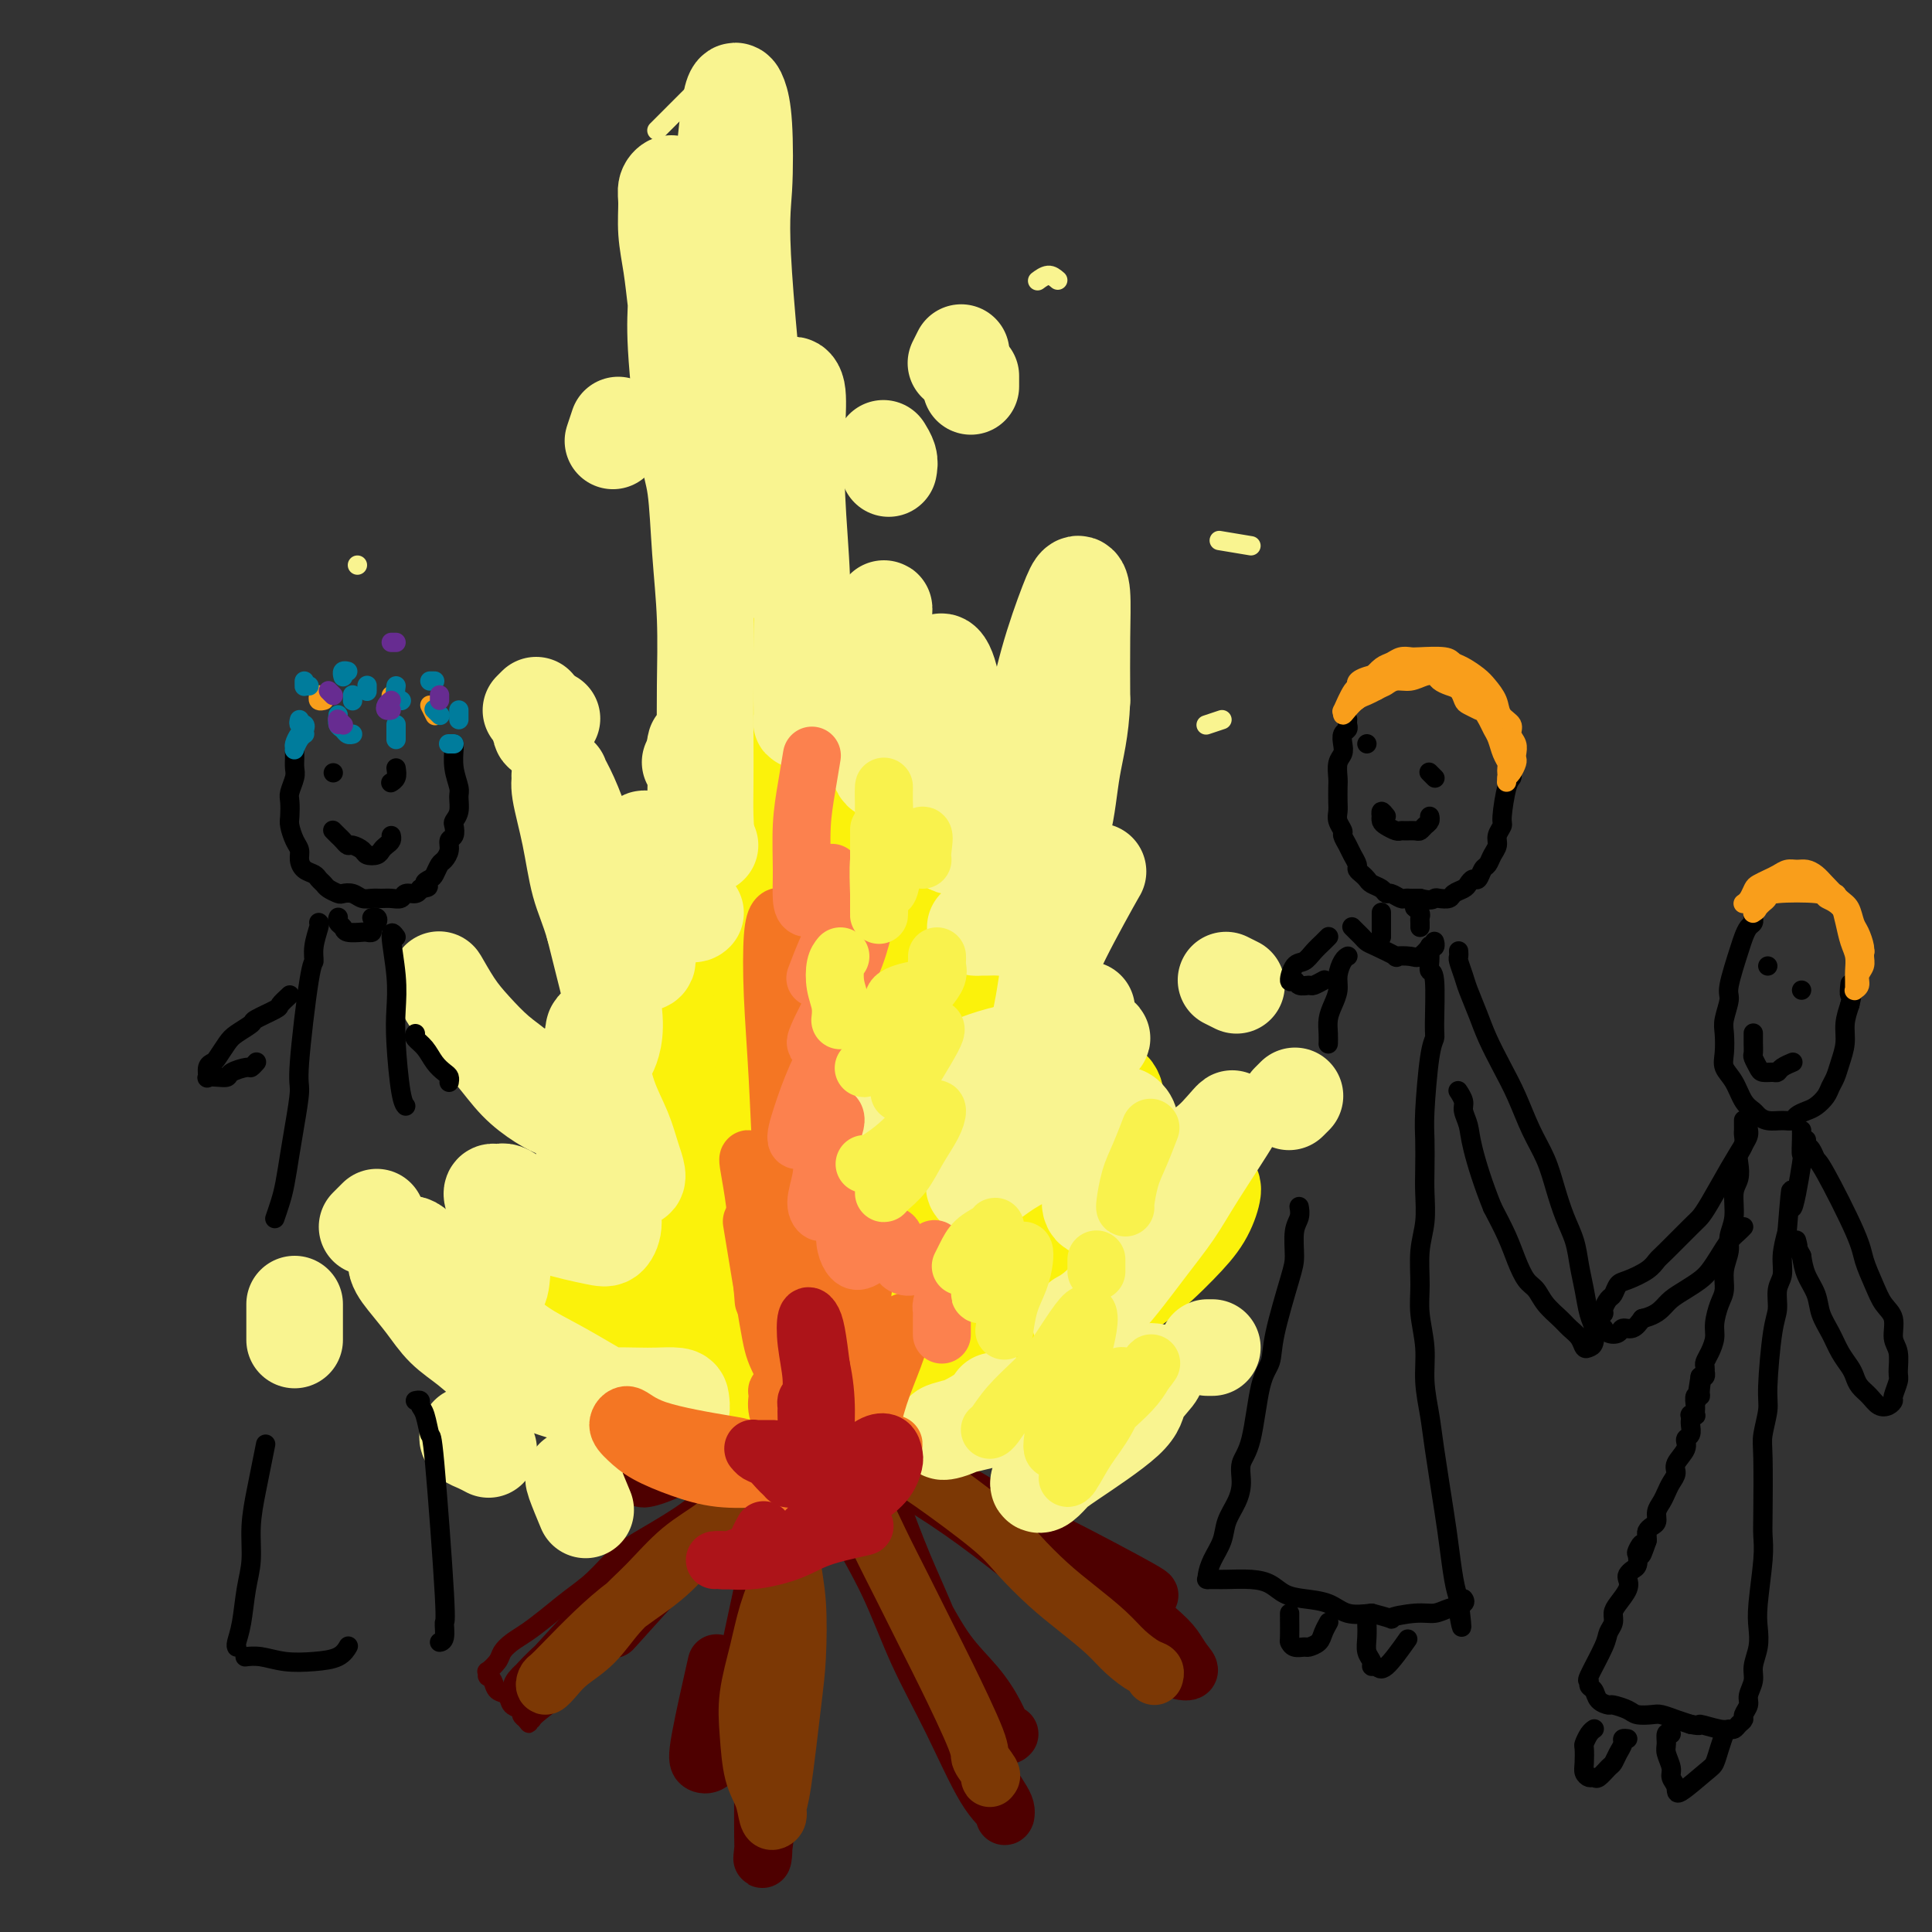 <svg viewBox='0 0 400 400' version='1.1' xmlns='http://www.w3.org/2000/svg' xmlns:xlink='http://www.w3.org/1999/xlink'><rect x="0" y="0" width="400" height="400" fill="#333333" stroke="none"/><g fill='none' stroke='rgb(78,0,0)' stroke-width='4' stroke-linecap='round' stroke-linejoin='round'><path d='M163,299c0.066,-0.118 0.132,-0.237 0,0c-0.132,0.237 -0.463,0.829 -1,1c-0.537,0.171 -1.280,-0.079 -2,0c-0.720,0.079 -1.417,0.487 -2,1c-0.583,0.513 -1.053,1.130 -2,2c-0.947,0.870 -2.370,1.991 -4,3c-1.630,1.009 -3.467,1.904 -5,3c-1.533,1.096 -2.761,2.393 -5,4c-2.239,1.607 -5.487,3.525 -8,5c-2.513,1.475 -4.290,2.506 -6,4c-1.710,1.494 -3.354,3.450 -5,5c-1.646,1.550 -3.296,2.695 -5,4c-1.704,1.305 -3.464,2.772 -5,4c-1.536,1.228 -2.850,2.218 -4,3c-1.150,0.782 -2.136,1.357 -3,2c-0.864,0.643 -1.604,1.353 -2,2c-0.396,0.647 -0.446,1.231 -1,2c-0.554,0.769 -1.612,1.723 -2,2c-0.388,0.277 -0.105,-0.122 0,0c0.105,0.122 0.031,0.767 0,1c-0.031,0.233 -0.021,0.055 0,0c0.021,-0.055 0.051,0.012 0,0c-0.051,-0.012 -0.184,-0.101 0,0c0.184,0.101 0.684,0.394 1,1c0.316,0.606 0.448,1.524 1,2c0.552,0.476 1.524,0.509 2,1c0.476,0.491 0.458,1.441 1,2c0.542,0.559 1.646,0.727 2,1c0.354,0.273 -0.042,0.649 0,1c0.042,0.351 0.521,0.675 1,1'/><path d='M109,356c1.174,1.545 0.108,0.409 0,0c-0.108,-0.409 0.740,-0.089 1,0c0.260,0.089 -0.069,-0.051 1,-1c1.069,-0.949 3.538,-2.708 5,-4c1.462,-1.292 1.919,-2.119 3,-3c1.081,-0.881 2.785,-1.818 4,-3c1.215,-1.182 1.940,-2.611 3,-4c1.060,-1.389 2.455,-2.738 4,-4c1.545,-1.262 3.239,-2.438 5,-4c1.761,-1.562 3.588,-3.511 5,-5c1.412,-1.489 2.407,-2.518 4,-4c1.593,-1.482 3.782,-3.416 5,-5c1.218,-1.584 1.465,-2.817 3,-5c1.535,-2.183 4.359,-5.317 7,-8c2.641,-2.683 5.100,-4.915 6,-6c0.900,-1.085 0.241,-1.023 0,-1c-0.241,0.023 -0.065,0.006 0,0c0.065,-0.006 0.017,-0.002 0,0c-0.017,0.002 -0.005,0.000 0,0c0.005,-0.000 0.001,-0.000 0,0c-0.001,0.000 -0.000,0.000 0,0c0.000,-0.000 0.000,-0.000 0,0'/><path d='M165,299c2.475,-3.098 0.663,-0.844 0,0c-0.663,0.844 -0.178,0.279 0,0c0.178,-0.279 0.048,-0.271 0,0c-0.048,0.271 -0.013,0.805 0,1c0.013,0.195 0.003,0.052 0,0c-0.003,-0.052 -0.001,-0.014 0,0c0.001,0.014 0.000,0.004 0,0c-0.000,-0.004 -0.000,-0.001 0,0c0.000,0.001 0.000,0.001 0,0'/></g>
<g fill='none' stroke='rgb(78,0,0)' stroke-width='12' stroke-linecap='round' stroke-linejoin='round'><path d='M157,306c-0.137,-0.134 -0.273,-0.269 -1,0c-0.727,0.269 -2.044,0.940 -3,2c-0.956,1.060 -1.551,2.508 -3,4c-1.449,1.492 -3.752,3.028 -6,5c-2.248,1.972 -4.441,4.381 -7,7c-2.559,2.619 -5.485,5.449 -8,8c-2.515,2.551 -4.618,4.823 -7,7c-2.382,2.177 -5.043,4.258 -7,6c-1.957,1.742 -3.209,3.146 -4,4c-0.791,0.854 -1.122,1.159 -1,1c0.122,-0.159 0.697,-0.782 1,-1c0.303,-0.218 0.335,-0.033 4,-4c3.665,-3.967 10.962,-12.087 16,-17c5.038,-4.913 7.815,-6.618 11,-9c3.185,-2.382 6.777,-5.441 10,-8c3.223,-2.559 6.076,-4.619 8,-6c1.924,-1.381 2.918,-2.083 4,-3c1.082,-0.917 2.253,-2.047 1,-1c-1.253,1.047 -4.931,4.273 -8,7c-3.069,2.727 -5.530,4.954 -8,7c-2.470,2.046 -4.951,3.909 -9,8c-4.049,4.091 -9.667,10.409 -12,13c-2.333,2.591 -1.381,1.455 -1,1c0.381,-0.455 0.190,-0.227 0,0'/><path d='M163,305c-0.112,-0.120 -0.225,-0.240 0,0c0.225,0.240 0.786,0.840 1,2c0.214,1.160 0.080,2.881 0,6c-0.080,3.119 -0.106,7.636 0,12c0.106,4.364 0.344,8.576 0,14c-0.344,5.424 -1.269,12.062 -2,17c-0.731,4.938 -1.268,8.178 -2,13c-0.732,4.822 -1.660,11.228 -2,14c-0.340,2.772 -0.092,1.912 0,1c0.092,-0.912 0.027,-1.876 0,-4c-0.027,-2.124 -0.016,-5.408 0,-9c0.016,-3.592 0.036,-7.490 0,-12c-0.036,-4.510 -0.129,-9.631 0,-15c0.129,-5.369 0.479,-10.986 1,-16c0.521,-5.014 1.213,-9.426 2,-13c0.787,-3.574 1.670,-6.311 2,-8c0.330,-1.689 0.108,-2.331 0,-3c-0.108,-0.669 -0.101,-1.363 0,-1c0.101,0.363 0.295,1.785 0,4c-0.295,2.215 -1.080,5.222 -2,9c-0.920,3.778 -1.975,8.326 -3,13c-1.025,4.674 -2.018,9.474 -3,14c-0.982,4.526 -1.951,8.777 -3,12c-1.049,3.223 -2.179,5.418 -3,7c-0.821,1.582 -1.333,2.551 -2,3c-0.667,0.449 -1.488,0.378 -2,0c-0.512,-0.378 -0.715,-1.063 0,-5c0.715,-3.937 2.347,-11.125 3,-14c0.653,-2.875 0.326,-1.438 0,0'/><path d='M171,297c-0.242,0.064 -0.484,0.127 0,0c0.484,-0.127 1.695,-0.445 3,0c1.305,0.445 2.703,1.652 4,4c1.297,2.348 2.492,5.837 4,10c1.508,4.163 3.330,8.999 5,13c1.670,4.001 3.189,7.167 6,14c2.811,6.833 6.913,17.332 9,23c2.087,5.668 2.157,6.506 3,8c0.843,1.494 2.458,3.644 3,5c0.542,1.356 0.012,1.916 0,2c-0.012,0.084 0.495,-0.309 0,-1c-0.495,-0.691 -1.993,-1.679 -4,-5c-2.007,-3.321 -4.522,-8.974 -7,-14c-2.478,-5.026 -4.920,-9.423 -7,-14c-2.080,-4.577 -3.798,-9.333 -6,-14c-2.202,-4.667 -4.887,-9.247 -7,-13c-2.113,-3.753 -3.653,-6.681 -5,-9c-1.347,-2.319 -2.502,-4.029 -3,-5c-0.498,-0.971 -0.340,-1.201 0,-1c0.340,0.201 0.861,0.835 2,2c1.139,1.165 2.895,2.862 5,6c2.105,3.138 4.560,7.717 7,12c2.440,4.283 4.867,8.269 7,12c2.133,3.731 3.973,7.206 6,10c2.027,2.794 4.242,4.906 6,7c1.758,2.094 3.059,4.170 4,6c0.941,1.830 1.523,3.416 2,4c0.477,0.584 0.851,0.167 1,0c0.149,-0.167 0.075,-0.083 0,0'/><path d='M178,295c0.830,0.560 1.659,1.120 3,2c1.341,0.880 3.193,2.079 6,4c2.807,1.921 6.568,4.562 10,7c3.432,2.438 6.533,4.672 10,7c3.467,2.328 7.299,4.748 11,7c3.701,2.252 7.272,4.334 11,7c3.728,2.666 7.614,5.914 10,8c2.386,2.086 3.273,3.008 4,4c0.727,0.992 1.295,2.054 2,3c0.705,0.946 1.549,1.776 1,2c-0.549,0.224 -2.490,-0.160 -4,-1c-1.510,-0.840 -2.588,-2.138 -5,-4c-2.412,-1.862 -6.157,-4.288 -10,-7c-3.843,-2.712 -7.783,-5.710 -12,-9c-4.217,-3.290 -8.710,-6.872 -13,-10c-4.290,-3.128 -8.375,-5.802 -12,-8c-3.625,-2.198 -6.788,-3.919 -9,-5c-2.212,-1.081 -3.473,-1.520 -4,-2c-0.527,-0.480 -0.321,-0.999 0,-1c0.321,-0.001 0.758,0.518 2,1c1.242,0.482 3.288,0.929 6,2c2.712,1.071 6.089,2.767 10,5c3.911,2.233 8.357,5.005 12,7c3.643,1.995 6.481,3.215 12,6c5.519,2.785 13.717,7.134 17,9c3.283,1.866 1.652,1.247 1,1c-0.652,-0.247 -0.326,-0.124 0,0'/><path d='M171,292c-0.106,-0.004 -0.211,-0.008 0,0c0.211,0.008 0.740,0.026 2,0c1.260,-0.026 3.252,-0.098 5,0c1.748,0.098 3.253,0.366 5,0c1.747,-0.366 3.738,-1.366 6,-2c2.262,-0.634 4.796,-0.901 7,-1c2.204,-0.099 4.077,-0.031 5,0c0.923,0.031 0.895,0.025 1,0c0.105,-0.025 0.343,-0.071 0,0c-0.343,0.071 -1.265,0.257 -3,1c-1.735,0.743 -4.281,2.044 -7,3c-2.719,0.956 -5.611,1.567 -8,2c-2.389,0.433 -4.275,0.688 -6,1c-1.725,0.312 -3.290,0.679 -4,1c-0.710,0.321 -0.565,0.594 0,0c0.565,-0.594 1.549,-2.054 3,-3c1.451,-0.946 3.368,-1.377 5,-2c1.632,-0.623 2.978,-1.437 4,-2c1.022,-0.563 1.721,-0.875 2,-1c0.279,-0.125 0.140,-0.062 0,0'/><path d='M175,293c-0.334,-0.243 -0.668,-0.485 -1,-1c-0.332,-0.515 -0.663,-1.301 -1,-2c-0.337,-0.699 -0.680,-1.311 -1,-2c-0.320,-0.689 -0.615,-1.455 -1,-2c-0.385,-0.545 -0.859,-0.869 -1,-1c-0.141,-0.131 0.050,-0.068 0,0c-0.050,0.068 -0.340,0.141 0,1c0.340,0.859 1.312,2.504 2,4c0.688,1.496 1.093,2.843 2,4c0.907,1.157 2.315,2.124 3,3c0.685,0.876 0.647,1.660 1,2c0.353,0.340 1.097,0.237 0,0c-1.097,-0.237 -4.034,-0.607 -6,-1c-1.966,-0.393 -2.962,-0.810 -4,-1c-1.038,-0.190 -2.118,-0.152 -3,0c-0.882,0.152 -1.565,0.420 -2,1c-0.435,0.580 -0.623,1.474 -1,2c-0.377,0.526 -0.943,0.684 -1,1c-0.057,0.316 0.393,0.789 0,1c-0.393,0.211 -1.631,0.160 -2,0c-0.369,-0.160 0.131,-0.428 -1,0c-1.131,0.428 -3.895,1.551 -5,2c-1.105,0.449 -0.553,0.225 0,0'/><path d='M155,296c-0.678,-0.065 -1.356,-0.131 -2,0c-0.644,0.131 -1.255,0.458 -2,1c-0.745,0.542 -1.626,1.298 -3,2c-1.374,0.702 -3.242,1.352 -5,2c-1.758,0.648 -3.406,1.296 -5,2c-1.594,0.704 -3.135,1.464 -4,2c-0.865,0.536 -1.054,0.846 -1,1c0.054,0.154 0.353,0.150 1,0c0.647,-0.150 1.644,-0.446 3,-1c1.356,-0.554 3.072,-1.365 5,-2c1.928,-0.635 4.068,-1.095 6,-2c1.932,-0.905 3.656,-2.256 5,-3c1.344,-0.744 2.309,-0.880 3,-1c0.691,-0.120 1.109,-0.225 1,0c-0.109,0.225 -0.745,0.778 -1,1c-0.255,0.222 -0.127,0.111 0,0'/></g>
<g fill='none' stroke='rgb(124,56,5)' stroke-width='12' stroke-linecap='round' stroke-linejoin='round'><path d='M156,308c-0.363,0.259 -0.726,0.518 -1,1c-0.274,0.482 -0.458,1.187 -1,2c-0.542,0.813 -1.441,1.734 -3,3c-1.559,1.266 -3.779,2.877 -6,5c-2.221,2.123 -4.444,4.758 -7,7c-2.556,2.242 -5.445,4.092 -8,6c-2.555,1.908 -4.777,3.875 -7,6c-2.223,2.125 -4.446,4.406 -6,6c-1.554,1.594 -2.437,2.499 -3,3c-0.563,0.501 -0.805,0.597 -1,1c-0.195,0.403 -0.343,1.113 0,1c0.343,-0.113 1.177,-1.048 2,-2c0.823,-0.952 1.634,-1.920 3,-3c1.366,-1.080 3.285,-2.273 5,-4c1.715,-1.727 3.224,-3.989 5,-6c1.776,-2.011 3.818,-3.772 6,-6c2.182,-2.228 4.505,-4.923 7,-7c2.495,-2.077 5.164,-3.536 7,-5c1.836,-1.464 2.841,-2.933 4,-4c1.159,-1.067 2.474,-1.734 3,-2c0.526,-0.266 0.263,-0.133 0,0'/><path d='M165,315c-0.393,0.219 -0.787,0.438 -1,2c-0.213,1.562 -0.246,4.467 0,7c0.246,2.533 0.769,4.695 1,8c0.231,3.305 0.168,7.754 0,11c-0.168,3.246 -0.440,5.290 -1,10c-0.560,4.710 -1.407,12.084 -2,16c-0.593,3.916 -0.931,4.372 -1,5c-0.069,0.628 0.133,1.428 0,2c-0.133,0.572 -0.599,0.918 -1,1c-0.401,0.082 -0.736,-0.098 -1,-1c-0.264,-0.902 -0.457,-2.524 -1,-4c-0.543,-1.476 -1.436,-2.804 -2,-5c-0.564,-2.196 -0.798,-5.259 -1,-8c-0.202,-2.741 -0.373,-5.159 0,-8c0.373,-2.841 1.290,-6.106 2,-9c0.710,-2.894 1.213,-5.416 2,-8c0.787,-2.584 1.857,-5.228 3,-8c1.143,-2.772 2.358,-5.671 3,-8c0.642,-2.329 0.711,-4.089 1,-5c0.289,-0.911 0.797,-0.975 1,-1c0.203,-0.025 0.102,-0.013 0,0'/><path d='M175,306c-0.250,0.150 -0.499,0.300 0,1c0.499,0.700 1.747,1.949 3,4c1.253,2.051 2.512,4.903 4,8c1.488,3.097 3.206,6.439 5,10c1.794,3.561 3.665,7.343 5,10c1.335,2.657 2.133,4.190 4,8c1.867,3.810 4.801,9.898 6,13c1.199,3.102 0.661,3.220 1,4c0.339,0.780 1.555,2.223 2,3c0.445,0.777 0.119,0.889 0,1c-0.119,0.111 -0.032,0.222 0,0c0.032,-0.222 0.009,-0.778 0,-1c-0.009,-0.222 -0.005,-0.111 0,0'/><path d='M184,303c-0.039,0.023 -0.079,0.046 0,0c0.079,-0.046 0.276,-0.160 1,0c0.724,0.160 1.973,0.594 3,1c1.027,0.406 1.830,0.785 5,3c3.170,2.215 8.708,6.266 12,9c3.292,2.734 4.340,4.153 6,6c1.660,1.847 3.932,4.124 6,6c2.068,1.876 3.931,3.353 6,5c2.069,1.647 4.344,3.464 6,5c1.656,1.536 2.692,2.790 4,4c1.308,1.210 2.887,2.376 4,3c1.113,0.624 1.761,0.706 2,1c0.239,0.294 0.068,0.798 0,1c-0.068,0.202 -0.034,0.101 0,0'/><path d='M163,304c0.117,-0.104 0.233,-0.209 0,0c-0.233,0.209 -0.817,0.731 -1,1c-0.183,0.269 0.034,0.283 0,0c-0.034,-0.283 -0.319,-0.865 0,-1c0.319,-0.135 1.244,0.175 2,0c0.756,-0.175 1.345,-0.835 2,-1c0.655,-0.165 1.377,0.166 2,0c0.623,-0.166 1.146,-0.828 2,-1c0.854,-0.172 2.038,0.146 3,0c0.962,-0.146 1.704,-0.756 2,-1c0.296,-0.244 0.148,-0.122 0,0'/></g>
<g fill='none' stroke='rgb(251,242,11)' stroke-width='20' stroke-linecap='round' stroke-linejoin='round'><path d='M174,295c-0.440,0.079 -0.880,0.159 -1,1c-0.120,0.841 0.081,2.445 0,3c-0.081,0.555 -0.443,0.061 -1,0c-0.557,-0.061 -1.307,0.311 -2,0c-0.693,-0.311 -1.327,-1.304 -3,-2c-1.673,-0.696 -4.385,-1.093 -7,-2c-2.615,-0.907 -5.135,-2.322 -8,-4c-2.865,-1.678 -6.077,-3.617 -9,-5c-2.923,-1.383 -5.556,-2.208 -7,-3c-1.444,-0.792 -1.697,-1.551 -2,-2c-0.303,-0.449 -0.656,-0.588 0,0c0.656,0.588 2.319,1.902 4,3c1.681,1.098 3.378,1.979 5,3c1.622,1.021 3.167,2.180 5,3c1.833,0.820 3.952,1.300 5,1c1.048,-0.300 1.023,-1.380 1,-2c-0.023,-0.620 -0.045,-0.781 -1,-2c-0.955,-1.219 -2.844,-3.495 -5,-6c-2.156,-2.505 -4.578,-5.238 -7,-8c-2.422,-2.762 -4.845,-5.552 -7,-8c-2.155,-2.448 -4.043,-4.553 -5,-6c-0.957,-1.447 -0.981,-2.234 -1,-2c-0.019,0.234 -0.031,1.489 1,3c1.031,1.511 3.104,3.277 5,6c1.896,2.723 3.615,6.404 6,10c2.385,3.596 5.435,7.107 8,10c2.565,2.893 4.646,5.167 6,6c1.354,0.833 1.980,0.224 1,-1c-0.980,-1.224 -3.566,-3.064 -6,-5c-2.434,-1.936 -4.717,-3.968 -7,-6'/><path d='M142,280c-3.166,-2.799 -5.080,-3.796 -7,-5c-1.920,-1.204 -3.847,-2.613 -5,-3c-1.153,-0.387 -1.531,0.249 -2,1c-0.469,0.751 -1.030,1.618 -1,3c0.030,1.382 0.651,3.280 1,4c0.349,0.720 0.425,0.262 0,0c-0.425,-0.262 -1.352,-0.326 -3,-1c-1.648,-0.674 -4.017,-1.956 -6,-3c-1.983,-1.044 -3.582,-1.851 -6,-3c-2.418,-1.149 -5.656,-2.641 -8,-4c-2.344,-1.359 -3.793,-2.583 -5,-4c-1.207,-1.417 -2.172,-3.025 -3,-4c-0.828,-0.975 -1.517,-1.316 -1,-1c0.517,0.316 2.242,1.291 3,2c0.758,0.709 0.550,1.152 6,5c5.450,3.848 16.557,11.099 21,14c4.443,2.901 2.221,1.450 0,0'/><path d='M159,284c0.553,-4.515 1.106,-9.029 1,-13c-0.106,-3.971 -0.869,-7.398 -2,-12c-1.131,-4.602 -2.628,-10.377 -4,-15c-1.372,-4.623 -2.619,-8.093 -5,-15c-2.381,-6.907 -5.898,-17.249 -7,-22c-1.102,-4.751 0.210,-3.910 1,-3c0.790,0.910 1.059,1.889 2,4c0.941,2.111 2.553,5.356 4,10c1.447,4.644 2.728,10.689 4,17c1.272,6.311 2.534,12.890 4,19c1.466,6.110 3.138,11.753 4,16c0.862,4.247 0.916,7.099 1,9c0.084,1.901 0.199,2.852 0,3c-0.199,0.148 -0.710,-0.508 -1,0c-0.290,0.508 -0.358,2.181 -2,-4c-1.642,-6.181 -4.859,-20.216 -7,-30c-2.141,-9.784 -3.208,-15.316 -5,-22c-1.792,-6.684 -4.311,-14.518 -6,-20c-1.689,-5.482 -2.548,-8.611 -3,-10c-0.452,-1.389 -0.496,-1.038 0,0c0.496,1.038 1.531,2.764 2,6c0.469,3.236 0.373,7.981 1,13c0.627,5.019 1.976,10.313 3,17c1.024,6.687 1.721,14.768 2,18c0.279,3.232 0.139,1.616 0,0'/><path d='M149,267c-0.332,-0.416 -0.663,-0.833 -1,-2c-0.337,-1.167 -0.678,-3.086 -1,-6c-0.322,-2.914 -0.625,-6.824 -1,-10c-0.375,-3.176 -0.820,-5.618 -1,-8c-0.180,-2.382 -0.093,-4.704 0,-7c0.093,-2.296 0.194,-4.568 0,-7c-0.194,-2.432 -0.682,-5.025 -1,-8c-0.318,-2.975 -0.465,-6.331 -1,-9c-0.535,-2.669 -1.458,-4.651 -2,-6c-0.542,-1.349 -0.704,-2.065 -1,-2c-0.296,0.065 -0.725,0.911 -1,3c-0.275,2.089 -0.396,5.422 0,10c0.396,4.578 1.307,10.401 2,16c0.693,5.599 1.166,10.972 2,16c0.834,5.028 2.027,9.710 3,13c0.973,3.290 1.724,5.189 2,6c0.276,0.811 0.076,0.535 0,0c-0.076,-0.535 -0.028,-1.330 0,-3c0.028,-1.670 0.035,-4.215 0,-7c-0.035,-2.785 -0.112,-5.808 0,-9c0.112,-3.192 0.411,-6.552 1,-10c0.589,-3.448 1.466,-6.986 2,-11c0.534,-4.014 0.725,-8.506 1,-14c0.275,-5.494 0.634,-11.990 1,-19c0.366,-7.010 0.739,-14.534 1,-22c0.261,-7.466 0.409,-14.873 0,-22c-0.409,-7.127 -1.375,-13.973 -2,-20c-0.625,-6.027 -0.910,-11.234 -1,-16c-0.090,-4.766 0.014,-9.091 0,-12c-0.014,-2.909 -0.147,-4.403 0,-5c0.147,-0.597 0.573,-0.299 1,0'/><path d='M152,96c-0.131,-10.916 0.542,-0.706 1,6c0.458,6.706 0.701,9.906 1,16c0.299,6.094 0.655,15.081 1,24c0.345,8.919 0.678,17.771 1,26c0.322,8.229 0.631,15.836 1,23c0.369,7.164 0.797,13.886 1,19c0.203,5.114 0.179,8.619 0,12c-0.179,3.381 -0.514,6.639 0,8c0.514,1.361 1.876,0.825 3,-1c1.124,-1.825 2.009,-4.939 3,-9c0.991,-4.061 2.087,-9.069 3,-15c0.913,-5.931 1.642,-12.784 2,-20c0.358,-7.216 0.344,-14.793 0,-22c-0.344,-7.207 -1.016,-14.043 -1,-18c0.016,-3.957 0.722,-5.035 1,-5c0.278,0.035 0.127,1.181 0,4c-0.127,2.819 -0.231,7.309 0,13c0.231,5.691 0.797,12.582 1,20c0.203,7.418 0.041,15.361 0,23c-0.041,7.639 0.037,14.972 0,20c-0.037,5.028 -0.190,7.749 0,9c0.190,1.251 0.723,1.030 1,0c0.277,-1.030 0.297,-2.870 1,-6c0.703,-3.130 2.087,-7.551 3,-12c0.913,-4.449 1.355,-8.925 2,-15c0.645,-6.075 1.493,-13.749 2,-20c0.507,-6.251 0.672,-11.077 1,-14c0.328,-2.923 0.819,-3.941 1,-4c0.181,-0.059 0.052,0.840 0,4c-0.052,3.160 -0.026,8.580 0,14'/><path d='M181,176c0.095,6.289 0.332,13.011 0,20c-0.332,6.989 -1.235,14.246 -2,21c-0.765,6.754 -1.394,13.006 -2,18c-0.606,4.994 -1.190,8.729 -2,11c-0.810,2.271 -1.845,3.077 -2,3c-0.155,-0.077 0.570,-1.037 1,-3c0.430,-1.963 0.566,-4.930 1,-8c0.434,-3.070 1.165,-6.242 2,-10c0.835,-3.758 1.775,-8.102 2,-10c0.225,-1.898 -0.263,-1.349 -1,1c-0.737,2.349 -1.721,6.499 -3,11c-1.279,4.501 -2.851,9.354 -4,14c-1.149,4.646 -1.875,9.087 -3,13c-1.125,3.913 -2.649,7.300 -3,8c-0.351,0.700 0.470,-1.286 2,-4c1.530,-2.714 3.769,-6.158 6,-10c2.231,-3.842 4.453,-8.084 7,-12c2.547,-3.916 5.419,-7.505 8,-10c2.581,-2.495 4.870,-3.894 6,-5c1.130,-1.106 1.102,-1.918 1,-2c-0.102,-0.082 -0.279,0.567 -1,2c-0.721,1.433 -1.985,3.650 -4,7c-2.015,3.350 -4.782,7.834 -7,12c-2.218,4.166 -3.887,8.013 -5,12c-1.113,3.987 -1.668,8.112 -2,11c-0.332,2.888 -0.439,4.537 0,5c0.439,0.463 1.426,-0.260 3,-2c1.574,-1.740 3.735,-4.497 7,-8c3.265,-3.503 7.632,-7.751 12,-12'/><path d='M198,249c4.685,-5.337 5.397,-7.678 7,-10c1.603,-2.322 4.098,-4.624 5,-6c0.902,-1.376 0.211,-1.827 0,-1c-0.211,0.827 0.060,2.933 -1,6c-1.060,3.067 -3.449,7.094 -5,10c-1.551,2.906 -2.264,4.689 -4,8c-1.736,3.311 -4.494,8.150 -7,12c-2.506,3.850 -4.759,6.712 -8,10c-3.241,3.288 -7.470,7.001 -10,9c-2.530,1.999 -3.362,2.285 -4,2c-0.638,-0.285 -1.082,-1.140 -1,-2c0.082,-0.860 0.689,-1.725 2,-3c1.311,-1.275 3.324,-2.961 6,-4c2.676,-1.039 6.014,-1.431 9,-2c2.986,-0.569 5.619,-1.314 10,-2c4.381,-0.686 10.510,-1.312 12,-1c1.490,0.312 -1.661,1.562 -4,3c-2.339,1.438 -3.868,3.064 -6,5c-2.132,1.936 -4.866,4.183 -7,6c-2.134,1.817 -3.668,3.205 -5,4c-1.332,0.795 -2.462,0.998 -3,1c-0.538,0.002 -0.484,-0.195 0,-1c0.484,-0.805 1.400,-2.217 2,-3c0.600,-0.783 0.886,-0.938 1,-1c0.114,-0.062 0.057,-0.031 0,0'/><path d='M184,282c0.341,0.202 0.682,0.403 2,1c1.318,0.597 3.615,1.589 6,2c2.385,0.411 4.860,0.239 8,-1c3.140,-1.239 6.947,-3.546 9,-5c2.053,-1.454 2.353,-2.055 6,-5c3.647,-2.945 10.641,-8.234 14,-11c3.359,-2.766 3.082,-3.010 3,-3c-0.082,0.010 0.031,0.272 0,1c-0.031,0.728 -0.206,1.921 -1,4c-0.794,2.079 -2.209,5.043 -4,8c-1.791,2.957 -3.959,5.908 -6,8c-2.041,2.092 -3.955,3.326 -6,5c-2.045,1.674 -4.220,3.789 -7,5c-2.780,1.211 -6.164,1.519 -9,2c-2.836,0.481 -5.125,1.134 -7,1c-1.875,-0.134 -3.337,-1.055 -4,-2c-0.663,-0.945 -0.528,-1.913 0,-3c0.528,-1.087 1.450,-2.293 2,-3c0.550,-0.707 0.730,-0.915 5,-2c4.270,-1.085 12.632,-3.047 18,-5c5.368,-1.953 7.744,-3.895 11,-6c3.256,-2.105 7.394,-4.371 11,-7c3.606,-2.629 6.679,-5.622 9,-8c2.321,-2.378 3.888,-4.141 5,-6c1.112,-1.859 1.768,-3.813 2,-5c0.232,-1.187 0.042,-1.607 -1,-1c-1.042,0.607 -2.934,2.240 -5,4c-2.066,1.760 -4.304,3.646 -7,6c-2.696,2.354 -5.848,5.177 -9,8'/><path d='M229,264c-5.171,3.899 -7.099,5.146 -10,7c-2.901,1.854 -6.774,4.314 -10,6c-3.226,1.686 -5.806,2.598 -8,3c-2.194,0.402 -4.001,0.294 -5,0c-0.999,-0.294 -1.189,-0.774 -1,-2c0.189,-1.226 0.758,-3.197 2,-5c1.242,-1.803 3.159,-3.438 5,-5c1.841,-1.562 3.607,-3.052 6,-5c2.393,-1.948 5.413,-4.353 8,-7c2.587,-2.647 4.741,-5.537 7,-8c2.259,-2.463 4.623,-4.499 6,-7c1.377,-2.501 1.766,-5.465 2,-8c0.234,-2.535 0.312,-4.639 0,-6c-0.312,-1.361 -1.015,-1.979 -2,-2c-0.985,-0.021 -2.253,0.554 -4,2c-1.747,1.446 -3.972,3.762 -6,6c-2.028,2.238 -3.858,4.400 -7,8c-3.142,3.600 -7.594,8.640 -10,11c-2.406,2.360 -2.764,2.040 -3,1c-0.236,-1.040 -0.350,-2.801 0,-5c0.350,-2.199 1.165,-4.838 2,-8c0.835,-3.162 1.692,-6.849 3,-11c1.308,-4.151 3.069,-8.766 4,-14c0.931,-5.234 1.033,-11.086 1,-16c-0.033,-4.914 -0.200,-8.889 0,-11c0.200,-2.111 0.766,-2.359 1,-2c0.234,0.359 0.135,1.323 0,3c-0.135,1.677 -0.306,4.067 -1,7c-0.694,2.933 -1.913,6.409 -3,10c-1.087,3.591 -2.044,7.295 -3,11'/><path d='M203,217c-2.647,7.657 -6.264,12.298 -8,14c-1.736,1.702 -1.589,0.463 -2,0c-0.411,-0.463 -1.379,-0.151 -1,-5c0.379,-4.849 2.106,-14.858 3,-21c0.894,-6.142 0.954,-8.416 2,-12c1.046,-3.584 3.079,-8.477 4,-12c0.921,-3.523 0.731,-5.676 1,-7c0.269,-1.324 0.995,-1.818 1,-2c0.005,-0.182 -0.713,-0.052 -1,0c-0.287,0.052 -0.144,0.026 0,0'/></g>
<g fill='none' stroke='rgb(249,244,144)' stroke-width='20' stroke-linecap='round' stroke-linejoin='round'><path d='M97,269c1.602,1.643 3.205,3.287 5,5c1.795,1.713 3.784,3.496 6,5c2.216,1.504 4.659,2.729 7,4c2.341,1.271 4.578,2.587 7,4c2.422,1.413 5.027,2.922 7,4c1.973,1.078 3.313,1.725 5,2c1.687,0.275 3.722,0.179 5,0c1.278,-0.179 1.800,-0.440 2,-1c0.200,-0.560 0.078,-1.418 0,-2c-0.078,-0.582 -0.111,-0.886 -1,-1c-0.889,-0.114 -2.634,-0.036 -4,0c-1.366,0.036 -2.353,0.031 -4,0c-1.647,-0.031 -3.955,-0.090 -6,0c-2.045,0.090 -3.827,0.327 -6,0c-2.173,-0.327 -4.738,-1.219 -7,-2c-2.262,-0.781 -4.222,-1.450 -6,-2c-1.778,-0.550 -3.375,-0.982 -5,-2c-1.625,-1.018 -3.278,-2.621 -5,-4c-1.722,-1.379 -3.513,-2.534 -5,-4c-1.487,-1.466 -2.670,-3.243 -4,-5c-1.330,-1.757 -2.807,-3.492 -4,-5c-1.193,-1.508 -2.102,-2.787 -2,-4c0.102,-1.213 1.215,-2.361 2,-3c0.785,-0.639 1.243,-0.771 3,1c1.757,1.771 4.813,5.444 7,7c2.187,1.556 3.504,0.994 5,1c1.496,0.006 3.172,0.578 4,0c0.828,-0.578 0.808,-2.308 1,-4c0.192,-1.692 0.596,-3.346 1,-5'/><path d='M105,258c-0.416,-3.611 -2.458,-8.139 -3,-10c-0.542,-1.861 0.414,-1.056 1,-1c0.586,0.056 0.801,-0.638 2,0c1.199,0.638 3.384,2.609 5,4c1.616,1.391 2.665,2.204 5,3c2.335,0.796 5.955,1.576 8,2c2.045,0.424 2.513,0.491 3,0c0.487,-0.491 0.991,-1.540 1,-3c0.009,-1.460 -0.477,-3.332 -1,-5c-0.523,-1.668 -1.083,-3.133 -2,-5c-0.917,-1.867 -2.192,-4.135 -3,-6c-0.808,-1.865 -1.151,-3.327 -1,-4c0.151,-0.673 0.796,-0.558 1,0c0.204,0.558 -0.032,1.559 2,4c2.032,2.441 6.331,6.321 8,7c1.669,0.679 0.706,-1.842 0,-4c-0.706,-2.158 -1.155,-3.953 -2,-6c-0.845,-2.047 -2.085,-4.348 -3,-7c-0.915,-2.652 -1.506,-5.656 -2,-8c-0.494,-2.344 -0.890,-4.027 -1,-5c-0.110,-0.973 0.065,-1.235 0,-1c-0.065,0.235 -0.370,0.965 0,2c0.370,1.035 1.414,2.373 2,3c0.586,0.627 0.715,0.544 1,0c0.285,-0.544 0.726,-1.548 1,-3c0.274,-1.452 0.382,-3.353 0,-6c-0.382,-2.647 -1.252,-6.042 -2,-9c-0.748,-2.958 -1.374,-5.479 -2,-8'/><path d='M123,192c-1.210,-4.196 -2.235,-6.184 -3,-9c-0.765,-2.816 -1.272,-6.458 -2,-10c-0.728,-3.542 -1.678,-6.983 -2,-9c-0.322,-2.017 -0.015,-2.611 0,-3c0.015,-0.389 -0.260,-0.574 0,0c0.260,0.574 1.056,1.906 2,4c0.944,2.094 2.035,4.951 3,8c0.965,3.049 1.803,6.292 3,9c1.197,2.708 2.751,4.881 4,7c1.249,2.119 2.192,4.184 3,6c0.808,1.816 1.481,3.385 2,4c0.519,0.615 0.885,0.277 1,0c0.115,-0.277 -0.019,-0.493 0,-1c0.019,-0.507 0.192,-1.306 0,-5c-0.192,-3.694 -0.749,-10.284 -1,-14c-0.251,-3.716 -0.195,-4.557 0,-5c0.195,-0.443 0.528,-0.490 1,0c0.472,0.490 1.083,1.515 2,3c0.917,1.485 2.141,3.431 3,5c0.859,1.569 1.355,2.760 2,4c0.645,1.240 1.441,2.528 2,3c0.559,0.472 0.881,0.127 1,0c0.119,-0.127 0.034,-0.036 0,0c-0.034,0.036 -0.017,0.018 0,0'/><path d='M115,227c-0.933,-0.058 -1.866,-0.116 -3,-1c-1.134,-0.884 -2.469,-2.592 -4,-4c-1.531,-1.408 -3.257,-2.514 -5,-4c-1.743,-1.486 -3.504,-3.352 -5,-5c-1.496,-1.648 -2.726,-3.079 -4,-5c-1.274,-1.921 -2.593,-4.331 -3,-5c-0.407,-0.669 0.099,0.405 1,2c0.901,1.595 2.198,3.713 4,6c1.802,2.287 4.108,4.743 6,7c1.892,2.257 3.369,4.316 5,6c1.631,1.684 3.416,2.993 5,4c1.584,1.007 2.967,1.713 4,2c1.033,0.287 1.716,0.157 2,0c0.284,-0.157 0.169,-0.341 0,-1c-0.169,-0.659 -0.392,-1.793 -1,-3c-0.608,-1.207 -1.602,-2.488 -2,-3c-0.398,-0.512 -0.199,-0.256 0,0'/><path d='M114,227c-0.417,0.000 -0.833,0.000 -1,0c-0.167,0.000 -0.083,0.000 0,0'/><path d='M147,175c-0.724,-0.860 -1.448,-1.719 -2,-3c-0.552,-1.281 -0.931,-2.982 -1,-5c-0.069,-2.018 0.174,-4.351 0,-6c-0.174,-1.649 -0.764,-2.614 -1,-3c-0.236,-0.386 -0.118,-0.193 0,0'/><path d='M144,154c-0.121,0.417 -0.243,0.834 0,3c0.243,2.166 0.850,6.081 1,9c0.150,2.919 -0.156,4.841 0,6c0.156,1.159 0.774,1.556 1,1c0.226,-0.556 0.062,-2.064 0,-4c-0.062,-1.936 -0.020,-4.300 0,-7c0.020,-2.700 0.017,-5.736 0,-9c-0.017,-3.264 -0.049,-6.754 0,-11c0.049,-4.246 0.177,-9.246 0,-14c-0.177,-4.754 -0.660,-9.261 -1,-14c-0.340,-4.739 -0.537,-9.710 -1,-13c-0.463,-3.290 -1.191,-4.899 -2,-10c-0.809,-5.101 -1.698,-13.693 -2,-19c-0.302,-5.307 -0.018,-7.330 0,-10c0.018,-2.670 -0.229,-5.988 0,-9c0.229,-3.012 0.933,-5.719 1,-8c0.067,-2.281 -0.504,-4.135 -1,-5c-0.496,-0.865 -0.918,-0.740 -1,-1c-0.082,-0.260 0.177,-0.905 0,-1c-0.177,-0.095 -0.791,0.359 -1,1c-0.209,0.641 -0.015,1.468 0,3c0.015,1.532 -0.150,3.767 0,6c0.150,2.233 0.615,4.463 1,7c0.385,2.537 0.692,5.382 1,8c0.308,2.618 0.619,5.011 1,7c0.381,1.989 0.833,3.574 2,2c1.167,-1.574 3.048,-6.307 4,-10c0.952,-3.693 0.976,-6.347 1,-9'/><path d='M148,53c0.952,-4.953 0.832,-7.834 1,-11c0.168,-3.166 0.623,-6.616 1,-10c0.377,-3.384 0.676,-6.701 1,-9c0.324,-2.299 0.672,-3.579 1,-4c0.328,-0.421 0.637,0.018 1,1c0.363,0.982 0.780,2.507 1,6c0.220,3.493 0.243,8.955 0,13c-0.243,4.045 -0.752,6.675 0,18c0.752,11.325 2.764,31.346 4,42c1.236,10.654 1.695,11.943 2,14c0.305,2.057 0.455,4.884 1,6c0.545,1.116 1.484,0.522 2,0c0.516,-0.522 0.608,-0.971 1,-7c0.392,-6.029 1.085,-17.636 1,-24c-0.085,-6.364 -0.947,-7.483 -1,-8c-0.053,-0.517 0.704,-0.432 1,1c0.296,1.432 0.132,4.210 0,8c-0.132,3.790 -0.231,8.592 0,14c0.231,5.408 0.793,11.422 1,17c0.207,5.578 0.058,10.719 0,15c-0.058,4.281 -0.027,7.700 0,10c0.027,2.300 0.049,3.479 0,4c-0.049,0.521 -0.168,0.385 0,0c0.168,-0.385 0.621,-1.017 1,-2c0.379,-0.983 0.682,-2.316 1,-3c0.318,-0.684 0.652,-0.719 1,-1c0.348,-0.281 0.709,-0.806 1,-1c0.291,-0.194 0.512,-0.055 1,0c0.488,0.055 1.244,0.028 2,0'/><path d='M173,142c1.169,-1.210 0.590,-0.735 1,-1c0.410,-0.265 1.808,-1.270 3,-3c1.192,-1.730 2.177,-4.185 3,-6c0.823,-1.815 1.485,-2.989 2,-4c0.515,-1.011 0.885,-1.858 1,-2c0.115,-0.142 -0.024,0.421 0,2c0.024,1.579 0.209,4.176 0,7c-0.209,2.824 -0.814,5.877 -1,9c-0.186,3.123 0.047,6.315 0,9c-0.047,2.685 -0.375,4.862 0,6c0.375,1.138 1.453,1.236 2,1c0.547,-0.236 0.564,-0.805 2,-4c1.436,-3.195 4.290,-9.017 6,-13c1.710,-3.983 2.277,-6.126 3,-6c0.723,0.126 1.604,2.523 2,5c0.396,2.477 0.307,5.035 0,8c-0.307,2.965 -0.831,6.337 -1,10c-0.169,3.663 0.017,7.618 0,10c-0.017,2.382 -0.238,3.190 0,4c0.238,0.810 0.933,1.623 2,1c1.067,-0.623 2.506,-2.680 4,-5c1.494,-2.320 3.044,-4.903 5,-8c1.956,-3.097 4.318,-6.710 6,-11c1.682,-4.290 2.685,-9.259 4,-14c1.315,-4.741 2.941,-9.254 4,-12c1.059,-2.746 1.552,-3.726 2,-4c0.448,-0.274 0.851,0.157 1,2c0.149,1.843 0.042,5.098 0,9c-0.042,3.902 -0.021,8.451 0,13'/><path d='M224,145c-0.229,6.276 -1.302,9.965 -2,14c-0.698,4.035 -1.020,8.416 -2,12c-0.980,3.584 -2.618,6.372 -4,9c-1.382,2.628 -2.509,5.097 -4,7c-1.491,1.903 -3.348,3.242 -5,4c-1.652,0.758 -3.101,0.937 -4,1c-0.899,0.063 -1.249,0.012 -1,0c0.249,-0.012 1.098,0.015 2,0c0.902,-0.015 1.857,-0.072 3,0c1.143,0.072 2.474,0.274 4,0c1.526,-0.274 3.247,-1.022 5,-2c1.753,-0.978 3.538,-2.185 5,-3c1.462,-0.815 2.599,-1.239 4,-3c1.401,-1.761 3.064,-4.860 2,-3c-1.064,1.860 -4.857,8.681 -7,13c-2.143,4.319 -2.637,6.138 -3,8c-0.363,1.862 -0.594,3.767 -1,6c-0.406,2.233 -0.985,4.794 -1,6c-0.015,1.206 0.534,1.055 1,1c0.466,-0.055 0.847,-0.016 1,0c0.153,0.016 0.076,0.008 0,0'/><path d='M225,209c-0.609,1.973 -1.218,3.946 -2,6c-0.782,2.054 -1.737,4.187 -3,6c-1.263,1.813 -2.834,3.304 -4,5c-1.166,1.696 -1.927,3.596 -3,5c-1.073,1.404 -2.459,2.312 -3,3c-0.541,0.688 -0.237,1.158 0,1c0.237,-0.158 0.408,-0.942 1,-2c0.592,-1.058 1.606,-2.391 3,-4c1.394,-1.609 3.170,-3.495 5,-5c1.830,-1.505 3.715,-2.630 5,-4c1.285,-1.370 1.972,-2.984 3,-4c1.028,-1.016 2.398,-1.432 -1,-1c-3.398,0.432 -11.563,1.713 -17,3c-5.437,1.287 -8.148,2.579 -11,4c-2.852,1.421 -5.847,2.971 -10,6c-4.153,3.029 -9.464,7.538 -11,9c-1.536,1.462 0.705,-0.122 2,-1c1.295,-0.878 1.646,-1.049 5,-3c3.354,-1.951 9.713,-5.681 14,-8c4.287,-2.319 6.501,-3.226 9,-4c2.499,-0.774 5.281,-1.415 7,-2c1.719,-0.585 2.375,-1.112 3,-1c0.625,0.112 1.220,0.864 1,2c-0.220,1.136 -1.255,2.655 -3,5c-1.745,2.345 -4.201,5.516 -6,8c-1.799,2.484 -2.943,4.281 -4,6c-1.057,1.719 -2.029,3.359 -3,5'/><path d='M202,244c-1.488,3.976 2.292,0.917 5,-1c2.708,-1.917 4.345,-2.690 5,-3c0.655,-0.310 0.327,-0.155 0,0'/><path d='M232,231c0.277,-0.147 0.554,-0.294 1,0c0.446,0.294 1.060,1.028 1,2c-0.060,0.972 -0.793,2.181 -2,4c-1.207,1.819 -2.887,4.248 -4,6c-1.113,1.752 -1.658,2.827 -2,4c-0.342,1.173 -0.479,2.445 0,3c0.479,0.555 1.575,0.392 3,0c1.425,-0.392 3.180,-1.012 5,-2c1.820,-0.988 3.705,-2.345 6,-4c2.295,-1.655 5.000,-3.607 7,-5c2.000,-1.393 3.294,-2.226 5,-4c1.706,-1.774 3.823,-4.488 3,-3c-0.823,1.488 -4.585,7.177 -7,11c-2.415,3.823 -3.481,5.781 -5,8c-1.519,2.219 -3.490,4.698 -6,8c-2.510,3.302 -5.561,7.428 -8,10c-2.439,2.572 -4.268,3.592 -5,4c-0.732,0.408 -0.366,0.204 0,0'/><path d='M206,290c-0.672,0.942 -1.344,1.883 -3,3c-1.656,1.117 -4.294,2.409 -6,3c-1.706,0.591 -2.478,0.482 -1,0c1.478,-0.482 5.206,-1.337 8,-2c2.794,-0.663 4.653,-1.134 7,-2c2.347,-0.866 5.182,-2.127 8,-3c2.818,-0.873 5.620,-1.358 8,-2c2.380,-0.642 4.340,-1.442 6,-2c1.660,-0.558 3.022,-0.874 4,-1c0.978,-0.126 1.573,-0.062 2,0c0.427,0.062 0.687,0.124 0,1c-0.687,0.876 -2.320,2.567 -3,4c-0.680,1.433 -0.408,2.606 -3,5c-2.592,2.394 -8.050,6.007 -11,8c-2.950,1.993 -3.393,2.366 -4,3c-0.607,0.634 -1.379,1.531 -2,2c-0.621,0.469 -1.090,0.511 -1,0c0.090,-0.511 0.740,-1.575 1,-2c0.260,-0.425 0.130,-0.213 0,0'/><path d='M251,279c-0.422,0.000 -0.844,0.000 -1,0c-0.156,0.000 -0.044,0.000 0,0c0.044,-0.000 0.022,0.000 0,0'/><path d='M267,228c-0.111,0.111 -0.222,0.222 0,0c0.222,-0.222 0.778,-0.778 1,-1c0.222,-0.222 0.111,-0.111 0,0'/><path d='M256,204c-0.833,-0.417 -1.667,-0.833 -2,-1c-0.333,-0.167 -0.167,-0.083 0,0'/><path d='M113,152c-0.644,-0.200 -1.289,-0.400 -1,-1c0.289,-0.600 1.511,-1.600 2,-2c0.489,-0.400 0.244,-0.200 0,0'/><path d='M111,146c-0.422,0.422 -0.844,0.844 -1,1c-0.156,0.156 -0.044,0.044 0,0c0.044,-0.044 0.022,-0.022 0,0'/><path d='M201,80c0.000,-0.833 0.000,-1.667 0,-2c0.000,-0.333 0.000,-0.167 0,0'/><path d='M199,73c-0.417,0.833 -0.833,1.667 -1,2c-0.167,0.333 -0.083,0.167 0,0'/><path d='M184,97c0.111,-0.622 0.222,-1.244 0,-2c-0.222,-0.756 -0.778,-1.644 -1,-2c-0.222,-0.356 -0.111,-0.178 0,0'/><path d='M128,88c-0.417,1.250 -0.833,2.500 -1,3c-0.167,0.500 -0.083,0.250 0,0'/><path d='M78,252c-0.311,0.311 -0.622,0.622 -1,1c-0.378,0.378 -0.822,0.822 -1,1c-0.178,0.178 -0.089,0.089 0,0'/><path d='M61,270c0.000,0.822 0.000,1.644 0,3c0.000,1.356 0.000,3.244 0,4c-0.000,0.756 0.000,0.378 0,0'/><path d='M97,297c-0.167,0.339 -0.333,0.679 0,1c0.333,0.321 1.167,0.625 2,1c0.833,0.375 1.667,0.821 2,1c0.333,0.179 0.167,0.089 0,0'/><path d='M119,306c-0.222,-0.133 -0.444,-0.267 0,1c0.444,1.267 1.556,3.933 2,5c0.444,1.067 0.222,0.533 0,0'/></g>
<g fill='none' stroke='rgb(249,244,144)' stroke-width='4' stroke-linecap='round' stroke-linejoin='round'><path d='M253,149c-1.250,0.417 -2.500,0.833 -3,1c-0.500,0.167 -0.250,0.083 0,0'/><path d='M259,113c-2.500,-0.417 -5.000,-0.833 -6,-1c-1.000,-0.167 -0.500,-0.083 0,0'/><path d='M219,58c-0.622,-0.533 -1.244,-1.067 -2,-1c-0.756,0.067 -1.644,0.733 -2,1c-0.356,0.267 -0.178,0.133 0,0'/><path d='M74,117c0.000,0.000 0.000,0.000 0,0c0.000,0.000 0.000,0.000 0,0'/><path d='M136,27c2.917,-2.917 5.833,-5.833 7,-7c1.167,-1.167 0.583,-0.583 0,0'/></g>
<g fill='none' stroke='rgb(244,118,35)' stroke-width='12' stroke-linecap='round' stroke-linejoin='round'><path d='M162,307c0.264,-0.039 0.528,-0.078 0,0c-0.528,0.078 -1.847,0.271 -3,0c-1.153,-0.271 -2.139,-1.008 -3,-2c-0.861,-0.992 -1.595,-2.238 -2,-3c-0.405,-0.762 -0.480,-1.039 0,-1c0.480,0.039 1.516,0.395 3,1c1.484,0.605 3.415,1.460 5,2c1.585,0.540 2.822,0.764 4,1c1.178,0.236 2.296,0.485 3,0c0.704,-0.485 0.994,-1.703 1,-3c0.006,-1.297 -0.271,-2.671 -1,-4c-0.729,-1.329 -1.910,-2.611 -3,-4c-1.090,-1.389 -2.090,-2.883 -3,-4c-0.910,-1.117 -1.730,-1.855 -2,-2c-0.270,-0.145 0.009,0.303 0,1c-0.009,0.697 -0.307,1.644 0,3c0.307,1.356 1.220,3.121 2,4c0.780,0.879 1.428,0.871 2,1c0.572,0.129 1.066,0.394 1,0c-0.066,-0.394 -0.694,-1.447 -1,-3c-0.306,-1.553 -0.289,-3.607 -1,-6c-0.711,-2.393 -2.149,-5.126 -3,-7c-0.851,-1.874 -1.114,-2.889 -2,-8c-0.886,-5.111 -2.396,-14.317 -3,-18c-0.604,-3.683 -0.302,-1.841 0,0'/><path d='M155,240c0.024,0.021 0.049,0.043 0,0c-0.049,-0.043 -0.171,-0.150 0,1c0.171,1.150 0.633,3.556 1,6c0.367,2.444 0.637,4.927 1,9c0.363,4.073 0.818,9.735 1,12c0.182,2.265 0.091,1.132 0,0'/><path d='M162,284c0.037,-0.969 0.074,-1.938 0,-4c-0.074,-2.062 -0.258,-5.217 0,-9c0.258,-3.783 0.958,-8.192 1,-13c0.042,-4.808 -0.575,-10.013 -1,-16c-0.425,-5.987 -0.660,-12.754 -1,-19c-0.340,-6.246 -0.786,-11.971 -1,-17c-0.214,-5.029 -0.197,-9.363 0,-12c0.197,-2.637 0.575,-3.576 1,-4c0.425,-0.424 0.898,-0.334 1,1c0.102,1.334 -0.166,3.912 0,7c0.166,3.088 0.767,6.687 1,11c0.233,4.313 0.100,9.341 0,15c-0.100,5.659 -0.167,11.951 0,18c0.167,6.049 0.567,11.856 1,17c0.433,5.144 0.900,9.626 1,13c0.100,3.374 -0.165,5.639 0,7c0.165,1.361 0.762,1.817 1,2c0.238,0.183 0.119,0.091 0,0'/><path d='M169,262c-0.023,-0.131 -0.045,-0.262 0,0c0.045,0.262 0.158,0.916 0,3c-0.158,2.084 -0.587,5.596 -1,9c-0.413,3.404 -0.808,6.698 -1,10c-0.192,3.302 -0.180,6.611 0,9c0.180,2.389 0.527,3.858 1,3c0.473,-0.858 1.071,-4.043 2,-7c0.929,-2.957 2.190,-5.685 3,-9c0.810,-3.315 1.169,-7.217 2,-10c0.831,-2.783 2.135,-4.447 3,-6c0.865,-1.553 1.290,-2.994 1,0c-0.290,2.994 -1.295,10.425 -2,15c-0.705,4.575 -1.109,6.294 -2,9c-0.891,2.706 -2.269,6.399 -3,8c-0.731,1.601 -0.816,1.112 0,0c0.816,-1.112 2.531,-2.845 4,-5c1.469,-2.155 2.690,-4.733 4,-7c1.310,-2.267 2.710,-4.224 4,-6c1.290,-1.776 2.472,-3.371 3,-4c0.528,-0.629 0.403,-0.292 0,1c-0.403,1.292 -1.083,3.538 -2,6c-0.917,2.462 -2.071,5.142 -3,8c-0.929,2.858 -1.631,5.896 -2,8c-0.369,2.104 -0.403,3.274 0,4c0.403,0.726 1.242,1.009 2,1c0.758,-0.009 1.435,-0.310 2,-1c0.565,-0.690 1.019,-1.769 1,-2c-0.019,-0.231 -0.509,0.384 -1,1'/><path d='M184,300c-0.237,-0.021 -2.830,0.427 -5,1c-2.170,0.573 -3.919,1.273 -6,2c-2.081,0.727 -4.496,1.482 -7,2c-2.504,0.518 -5.097,0.799 -8,1c-2.903,0.201 -6.118,0.322 -9,0c-2.882,-0.322 -5.433,-1.087 -8,-2c-2.567,-0.913 -5.151,-1.973 -7,-3c-1.849,-1.027 -2.962,-2.020 -4,-3c-1.038,-0.980 -2.000,-1.948 -2,-3c0.000,-1.052 0.963,-2.187 2,-2c1.037,0.187 2.148,1.696 6,3c3.852,1.304 10.447,2.402 14,3c3.553,0.598 4.065,0.696 3,1c-1.065,0.304 -3.708,0.813 -6,1c-2.292,0.187 -4.232,0.050 -6,0c-1.768,-0.050 -3.362,-0.014 -4,0c-0.638,0.014 -0.319,0.007 0,0'/></g>
<g fill='none' stroke='rgb(173,20,25)' stroke-width='12' stroke-linecap='round' stroke-linejoin='round'><path d='M160,300c-1.153,0.002 -2.307,0.004 -3,0c-0.693,-0.004 -0.926,-0.013 -1,0c-0.074,0.013 0.011,0.049 0,0c-0.011,-0.049 -0.119,-0.182 0,0c0.119,0.182 0.467,0.679 1,1c0.533,0.321 1.253,0.464 2,1c0.747,0.536 1.520,1.464 2,2c0.480,0.536 0.668,0.681 1,1c0.332,0.319 0.810,0.812 1,1c0.190,0.188 0.092,0.069 0,0c-0.092,-0.069 -0.179,-0.089 0,0c0.179,0.089 0.622,0.288 1,0c0.378,-0.288 0.690,-1.064 1,-2c0.310,-0.936 0.619,-2.031 1,-3c0.381,-0.969 0.833,-1.813 1,-3c0.167,-1.187 0.048,-2.719 0,-4c-0.048,-1.281 -0.024,-2.313 0,-3c0.024,-0.687 0.049,-1.030 0,-1c-0.049,0.030 -0.174,0.434 0,1c0.174,0.566 0.645,1.292 1,2c0.355,0.708 0.593,1.396 1,2c0.407,0.604 0.981,1.125 1,1c0.019,-0.125 -0.518,-0.896 -1,-2c-0.482,-1.104 -0.911,-2.542 -1,-4c-0.089,-1.458 0.161,-2.935 0,-5c-0.161,-2.065 -0.734,-4.719 -1,-7c-0.266,-2.281 -0.226,-4.189 0,-5c0.226,-0.811 0.638,-0.526 1,0c0.362,0.526 0.675,1.293 1,3c0.325,1.707 0.663,4.353 1,7'/><path d='M170,283c0.709,3.171 0.980,6.098 1,9c0.020,2.902 -0.211,5.778 0,9c0.211,3.222 0.864,6.790 1,8c0.136,1.210 -0.244,0.064 0,-1c0.244,-1.064 1.113,-2.044 2,-3c0.887,-0.956 1.794,-1.888 3,-3c1.206,-1.112 2.712,-2.406 4,-3c1.288,-0.594 2.358,-0.490 3,0c0.642,0.490 0.855,1.367 1,2c0.145,0.633 0.221,1.024 0,2c-0.221,0.976 -0.738,2.539 -2,4c-1.262,1.461 -3.268,2.822 -5,4c-1.732,1.178 -3.191,2.173 -5,3c-1.809,0.827 -3.968,1.484 -5,2c-1.032,0.516 -0.936,0.889 -1,1c-0.064,0.111 -0.288,-0.042 0,0c0.288,0.042 1.090,0.278 4,0c2.910,-0.278 7.930,-1.069 8,-1c0.070,0.069 -4.809,0.999 -8,2c-3.191,1.001 -4.695,2.072 -7,3c-2.305,0.928 -5.411,1.714 -8,2c-2.589,0.286 -4.660,0.074 -6,0c-1.340,-0.074 -1.950,-0.009 -2,0c-0.050,0.009 0.461,-0.039 1,0c0.539,0.039 1.107,0.164 2,0c0.893,-0.164 2.112,-0.618 3,-1c0.888,-0.382 1.444,-0.691 2,-1'/><path d='M156,321c1.171,-0.507 1.097,-0.775 1,-1c-0.097,-0.225 -0.219,-0.407 0,-1c0.219,-0.593 0.777,-1.598 1,-2c0.223,-0.402 0.112,-0.201 0,0'/></g>
<g fill='none' stroke='rgb(252,129,78)' stroke-width='12' stroke-linecap='round' stroke-linejoin='round'><path d='M168,157c0.083,-0.498 0.165,-0.996 0,0c-0.165,0.996 -0.578,3.486 -1,6c-0.422,2.514 -0.852,5.050 -1,8c-0.148,2.950 -0.013,6.313 0,9c0.013,2.687 -0.094,4.699 0,6c0.094,1.301 0.390,1.893 1,2c0.610,0.107 1.535,-0.270 2,-1c0.465,-0.730 0.471,-1.812 1,-3c0.529,-1.188 1.580,-2.482 2,-3c0.420,-0.518 0.210,-0.259 0,0'/><path d='M169,202c-0.175,0.461 -0.351,0.922 0,0c0.351,-0.922 1.228,-3.227 2,-5c0.772,-1.773 1.438,-3.014 3,-5c1.562,-1.986 4.020,-4.717 5,-5c0.980,-0.283 0.481,1.881 0,4c-0.481,2.119 -0.943,4.191 -2,7c-1.057,2.809 -2.707,6.355 -4,9c-1.293,2.645 -2.228,4.390 -3,6c-0.772,1.610 -1.382,3.086 -1,3c0.382,-0.086 1.755,-1.734 3,-3c1.245,-1.266 2.363,-2.152 3,-3c0.637,-0.848 0.792,-1.660 1,-2c0.208,-0.340 0.470,-0.208 0,1c-0.470,1.208 -1.672,3.492 -3,6c-1.328,2.508 -2.782,5.239 -4,8c-1.218,2.761 -2.202,5.552 -3,8c-0.798,2.448 -1.412,4.555 -1,5c0.412,0.445 1.849,-0.770 3,-2c1.151,-1.230 2.017,-2.474 3,-3c0.983,-0.526 2.085,-0.333 2,1c-0.085,1.333 -1.355,3.804 -2,6c-0.645,2.196 -0.663,4.115 -1,6c-0.337,1.885 -0.991,3.737 -1,5c-0.009,1.263 0.626,1.936 1,2c0.374,0.064 0.485,-0.483 1,-1c0.515,-0.517 1.433,-1.005 2,-1c0.567,0.005 0.784,0.502 1,1'/><path d='M174,250c1.011,0.634 1.037,1.719 1,3c-0.037,1.281 -0.137,2.758 0,4c0.137,1.242 0.513,2.248 1,3c0.487,0.752 1.086,1.248 2,1c0.914,-0.248 2.142,-1.240 3,-2c0.858,-0.760 1.346,-1.288 2,-2c0.654,-0.712 1.473,-1.609 2,-1c0.527,0.609 0.761,2.725 1,4c0.239,1.275 0.483,1.710 1,2c0.517,0.290 1.307,0.435 2,0c0.693,-0.435 1.289,-1.451 2,-2c0.711,-0.549 1.538,-0.633 2,-1c0.462,-0.367 0.559,-1.018 1,1c0.441,2.018 1.227,6.704 2,8c0.773,1.296 1.535,-0.798 2,-2c0.465,-1.202 0.633,-1.511 1,-2c0.367,-0.489 0.932,-1.158 1,-1c0.068,0.158 -0.360,1.143 -1,2c-0.640,0.857 -1.492,1.588 -2,2c-0.508,0.412 -0.672,0.507 -1,1c-0.328,0.493 -0.820,1.383 -1,2c-0.180,0.617 -0.048,0.961 0,1c0.048,0.039 0.013,-0.227 0,0c-0.013,0.227 -0.003,0.946 0,2c0.003,1.054 0.001,2.444 0,3c-0.001,0.556 -0.000,0.278 0,0'/></g>
<g fill='none' stroke='rgb(249,242,77)' stroke-width='12' stroke-linecap='round' stroke-linejoin='round'><path d='M182,172c0.000,-0.231 0.000,-0.461 0,0c-0.000,0.461 -0.000,1.615 0,3c0.000,1.385 0.000,3.003 0,5c-0.000,1.997 -0.001,4.374 0,6c0.001,1.626 0.004,2.503 0,3c-0.004,0.497 -0.015,0.615 0,0c0.015,-0.615 0.057,-1.962 0,-4c-0.057,-2.038 -0.211,-4.766 0,-7c0.211,-2.234 0.789,-3.972 1,-6c0.211,-2.028 0.057,-4.344 0,-6c-0.057,-1.656 -0.016,-2.652 0,-3c0.016,-0.348 0.008,-0.049 0,1c-0.008,1.049 -0.015,2.847 0,5c0.015,2.153 0.051,4.661 0,7c-0.051,2.339 -0.188,4.508 0,6c0.188,1.492 0.702,2.308 1,2c0.298,-0.308 0.381,-1.739 1,-3c0.619,-1.261 1.774,-2.352 3,-4c1.226,-1.648 2.525,-3.854 3,-4c0.475,-0.146 0.128,1.768 0,3c-0.128,1.232 -0.037,1.780 0,2c0.037,0.220 0.018,0.110 0,0'/><path d='M194,198c0.011,0.352 0.023,0.704 0,1c-0.023,0.296 -0.079,0.537 0,1c0.079,0.463 0.294,1.149 0,2c-0.294,0.851 -1.098,1.868 -2,3c-0.902,1.132 -1.903,2.378 -3,3c-1.097,0.622 -2.288,0.620 -3,1c-0.712,0.380 -0.943,1.143 -1,1c-0.057,-0.143 0.061,-1.193 0,-2c-0.061,-0.807 -0.301,-1.372 1,-2c1.301,-0.628 4.142,-1.320 5,-1c0.858,0.320 -0.266,1.654 -1,3c-0.734,1.346 -1.078,2.706 -3,5c-1.922,2.294 -5.421,5.522 -7,7c-1.579,1.478 -1.236,1.205 -1,1c0.236,-0.205 0.367,-0.341 1,-1c0.633,-0.659 1.769,-1.839 3,-3c1.231,-1.161 2.556,-2.302 4,-3c1.444,-0.698 3.006,-0.952 4,-1c0.994,-0.048 1.421,0.111 2,0c0.579,-0.111 1.310,-0.491 0,2c-1.310,2.491 -4.660,7.855 -6,10c-1.340,2.145 -0.670,1.073 0,0'/><path d='M179,241c0.291,0.049 0.582,0.097 1,0c0.418,-0.097 0.964,-0.340 2,-1c1.036,-0.660 2.564,-1.739 4,-3c1.436,-1.261 2.782,-2.705 4,-4c1.218,-1.295 2.307,-2.440 3,-3c0.693,-0.560 0.988,-0.536 1,0c0.012,0.536 -0.260,1.585 -1,3c-0.740,1.415 -1.948,3.198 -3,5c-1.052,1.802 -1.948,3.623 -3,5c-1.052,1.377 -2.260,2.308 -3,3c-0.740,0.692 -1.010,1.144 -1,1c0.010,-0.144 0.302,-0.884 1,-2c0.698,-1.116 1.803,-2.608 3,-5c1.197,-2.392 2.485,-5.683 3,-7c0.515,-1.317 0.258,-0.658 0,0'/><path d='M174,198c-0.392,0.490 -0.785,0.979 -1,2c-0.215,1.021 -0.254,2.573 0,4c0.254,1.427 0.799,2.730 1,4c0.201,1.270 0.057,2.506 0,3c-0.057,0.494 -0.029,0.247 0,0'/><path d='M199,262c-0.075,0.149 -0.150,0.299 0,0c0.150,-0.299 0.524,-1.046 1,-2c0.476,-0.954 1.054,-2.115 2,-3c0.946,-0.885 2.260,-1.493 3,-2c0.740,-0.507 0.906,-0.914 1,-1c0.094,-0.086 0.115,0.149 0,1c-0.115,0.851 -0.365,2.317 -1,4c-0.635,1.683 -1.654,3.582 -2,5c-0.346,1.418 -0.020,2.356 0,3c0.020,0.644 -0.268,0.994 0,1c0.268,0.006 1.092,-0.334 2,-1c0.908,-0.666 1.902,-1.659 3,-3c1.098,-1.341 2.302,-3.029 3,-4c0.698,-0.971 0.891,-1.226 1,-1c0.109,0.226 0.134,0.934 0,2c-0.134,1.066 -0.428,2.492 -1,4c-0.572,1.508 -1.423,3.098 -2,5c-0.577,1.902 -0.879,4.115 -1,5c-0.121,0.885 -0.060,0.443 0,0'/><path d='M205,296c-0.056,0.025 -0.111,0.050 0,0c0.111,-0.050 0.389,-0.176 1,-1c0.611,-0.824 1.556,-2.347 3,-4c1.444,-1.653 3.386,-3.438 5,-5c1.614,-1.562 2.899,-2.902 5,-6c2.101,-3.098 5.018,-7.956 6,-8c0.982,-0.044 0.028,4.724 -1,8c-1.028,3.276 -2.130,5.061 -3,7c-0.870,1.939 -1.510,4.034 -2,6c-0.490,1.966 -0.832,3.803 -1,5c-0.168,1.197 -0.162,1.752 0,2c0.162,0.248 0.481,0.188 1,0c0.519,-0.188 1.237,-0.504 2,-1c0.763,-0.496 1.569,-1.173 3,-3c1.431,-1.827 3.485,-4.805 5,-7c1.515,-2.195 2.491,-3.607 3,-4c0.509,-0.393 0.553,0.235 0,2c-0.553,1.765 -1.701,4.669 -3,7c-1.299,2.331 -2.749,4.088 -4,6c-1.251,1.912 -2.303,3.979 -3,5c-0.697,1.021 -1.041,0.998 -1,1c0.041,0.002 0.465,0.031 1,-1c0.535,-1.031 1.180,-3.121 2,-5c0.820,-1.879 1.814,-3.548 3,-5c1.186,-1.452 2.565,-2.688 4,-4c1.435,-1.312 2.925,-2.699 4,-4c1.075,-1.301 1.736,-2.514 2,-3c0.264,-0.486 0.132,-0.243 0,0'/><path d='M237,284c2.440,-3.310 1.042,-1.083 0,0c-1.042,1.083 -1.726,1.024 -2,1c-0.274,-0.024 -0.137,-0.012 0,0'/><path d='M233,250c-0.069,0.032 -0.137,0.064 0,-1c0.137,-1.064 0.480,-3.223 1,-5c0.520,-1.777 1.217,-3.171 2,-5c0.783,-1.829 1.652,-4.094 2,-5c0.348,-0.906 0.174,-0.453 0,0'/><path d='M227,261c0.000,-0.222 0.000,-0.444 0,0c0.000,0.444 0.000,1.556 0,2c-0.000,0.444 0.000,0.222 0,0'/></g>
<g fill='none' stroke='rgb(0,0,0)' stroke-width='4' stroke-linecap='round' stroke-linejoin='round'><path d='M279,149c-0.002,0.023 -0.004,0.047 0,0c0.004,-0.047 0.015,-0.164 0,0c-0.015,0.164 -0.056,0.611 0,1c0.056,0.389 0.207,0.722 0,1c-0.207,0.278 -0.774,0.501 -1,1c-0.226,0.499 -0.113,1.273 0,2c0.113,0.727 0.226,1.406 0,2c-0.226,0.594 -0.792,1.104 -1,2c-0.208,0.896 -0.057,2.179 0,3c0.057,0.821 0.019,1.180 0,2c-0.019,0.820 -0.020,2.103 0,3c0.020,0.897 0.061,1.409 0,2c-0.061,0.591 -0.224,1.260 0,2c0.224,0.740 0.834,1.550 1,2c0.166,0.450 -0.114,0.540 0,1c0.114,0.460 0.622,1.289 1,2c0.378,0.711 0.626,1.304 1,2c0.374,0.696 0.873,1.496 1,2c0.127,0.504 -0.117,0.712 0,1c0.117,0.288 0.595,0.656 1,1c0.405,0.344 0.737,0.666 1,1c0.263,0.334 0.455,0.682 1,1c0.545,0.318 1.441,0.607 2,1c0.559,0.393 0.780,0.890 1,1c0.220,0.110 0.440,-0.167 1,0c0.560,0.167 1.459,0.777 2,1c0.541,0.223 0.722,0.060 1,0c0.278,-0.060 0.652,-0.016 1,0c0.348,0.016 0.671,0.005 1,0c0.329,-0.005 0.665,-0.002 1,0'/><path d='M294,186c2.351,0.622 2.728,0.178 3,0c0.272,-0.178 0.440,-0.089 1,0c0.560,0.089 1.512,0.177 2,0c0.488,-0.177 0.512,-0.620 1,-1c0.488,-0.380 1.440,-0.697 2,-1c0.560,-0.303 0.727,-0.591 1,-1c0.273,-0.409 0.650,-0.939 1,-1c0.350,-0.061 0.672,0.345 1,0c0.328,-0.345 0.661,-1.443 1,-2c0.339,-0.557 0.683,-0.573 1,-1c0.317,-0.427 0.606,-1.265 1,-2c0.394,-0.735 0.893,-1.366 1,-2c0.107,-0.634 -0.178,-1.269 0,-2c0.178,-0.731 0.818,-1.558 1,-2c0.182,-0.442 -0.095,-0.500 0,-2c0.095,-1.500 0.561,-4.440 1,-6c0.439,-1.560 0.850,-1.738 1,-2c0.150,-0.262 0.041,-0.609 0,-1c-0.041,-0.391 -0.012,-0.826 0,-1c0.012,-0.174 0.006,-0.087 0,0'/><path d='M287,169c-0.422,-0.542 -0.843,-1.085 -1,-1c-0.157,0.085 -0.049,0.797 0,1c0.049,0.203 0.041,-0.103 0,0c-0.041,0.103 -0.114,0.616 0,1c0.114,0.384 0.416,0.639 1,1c0.584,0.361 1.452,0.830 2,1c0.548,0.170 0.777,0.043 1,0c0.223,-0.043 0.442,-0.000 1,0c0.558,0.000 1.456,-0.042 2,0c0.544,0.042 0.734,0.169 1,0c0.266,-0.169 0.607,-0.633 1,-1c0.393,-0.367 0.836,-0.637 1,-1c0.164,-0.363 0.047,-0.818 0,-1c-0.047,-0.182 -0.023,-0.091 0,0'/><path d='M283,154c0.000,0.000 0.000,0.000 0,0c0.000,0.000 0.000,0.000 0,0c0.000,0.000 0.000,0.000 0,0'/><path d='M296,160c-0.113,-0.113 -0.226,-0.226 0,0c0.226,0.226 0.793,0.793 1,1c0.207,0.207 0.056,0.056 0,0c-0.056,-0.056 -0.015,-0.015 0,0c0.015,0.015 0.004,0.004 0,0c-0.004,-0.004 -0.002,-0.002 0,0'/><path d='M286,189c0.000,-0.089 0.000,-0.179 0,0c0.000,0.179 0.000,0.626 0,1c0.000,0.374 0.000,0.675 0,1c0.000,0.325 0.000,0.676 0,1c0.000,0.324 0.000,0.623 0,1c0.000,0.377 0.000,0.832 0,1c0.000,0.168 0.000,0.048 0,0c0.000,-0.048 0.000,-0.024 0,0'/><path d='M293,188c-0.113,-0.089 -0.226,-0.178 0,0c0.226,0.178 0.793,0.622 1,1c0.207,0.378 0.056,0.689 0,1c-0.056,0.311 -0.015,0.622 0,1c0.015,0.378 0.004,0.822 0,1c-0.004,0.178 -0.002,0.089 0,0'/><path d='M280,192c-0.089,-0.090 -0.178,-0.180 0,0c0.178,0.180 0.624,0.630 1,1c0.376,0.370 0.683,0.660 1,1c0.317,0.340 0.645,0.732 1,1c0.355,0.268 0.738,0.414 2,1c1.262,0.586 3.404,1.614 4,2c0.596,0.386 -0.353,0.131 0,0c0.353,-0.131 2.007,-0.139 3,0c0.993,0.139 1.324,0.426 2,0c0.676,-0.426 1.698,-1.564 2,-2c0.302,-0.436 -0.115,-0.169 0,0c0.115,0.169 0.763,0.241 1,0c0.237,-0.241 0.064,-0.796 0,-1c-0.064,-0.204 -0.018,-0.058 0,0c0.018,0.058 0.009,0.029 0,0'/><path d='M297,196c-0.423,-0.009 -0.845,-0.018 -1,0c-0.155,0.018 -0.041,0.063 0,0c0.041,-0.063 0.010,-0.233 0,0c-0.010,0.233 0.001,0.871 0,1c-0.001,0.129 -0.015,-0.249 0,0c0.015,0.249 0.057,1.127 0,2c-0.057,0.873 -0.214,1.742 0,2c0.214,0.258 0.800,-0.094 1,2c0.200,2.094 0.015,6.634 0,9c-0.015,2.366 0.140,2.558 0,3c-0.140,0.442 -0.574,1.134 -1,4c-0.426,2.866 -0.845,7.907 -1,11c-0.155,3.093 -0.045,4.239 0,6c0.045,1.761 0.027,4.136 0,6c-0.027,1.864 -0.061,3.217 0,5c0.061,1.783 0.216,3.998 0,6c-0.216,2.002 -0.805,3.793 -1,6c-0.195,2.207 0.004,4.831 0,7c-0.004,2.169 -0.209,3.885 0,6c0.209,2.115 0.833,4.631 1,7c0.167,2.369 -0.124,4.591 0,7c0.124,2.409 0.663,5.004 1,7c0.337,1.996 0.471,3.391 1,7c0.529,3.609 1.451,9.431 2,13c0.549,3.569 0.725,4.884 1,7c0.275,2.116 0.650,5.033 1,7c0.350,1.967 0.675,2.983 1,4'/><path d='M302,331c1.238,9.810 0.333,4.833 0,3c-0.333,-1.833 -0.095,-0.524 0,0c0.095,0.524 0.048,0.262 0,0'/><path d='M279,198c-0.022,0.011 -0.044,0.022 0,0c0.044,-0.022 0.153,-0.078 0,0c-0.153,0.078 -0.566,0.289 -1,1c-0.434,0.711 -0.887,1.923 -1,3c-0.113,1.077 0.113,2.019 0,3c-0.113,0.981 -0.566,2.000 -1,3c-0.434,1.000 -0.848,1.981 -1,3c-0.152,1.019 -0.041,2.077 0,3c0.041,0.923 0.011,1.710 0,2c-0.011,0.290 -0.003,0.083 0,0c0.003,-0.083 0.002,-0.041 0,0'/><path d='M269,250c-0.031,-0.171 -0.062,-0.342 0,0c0.062,0.342 0.216,1.196 0,2c-0.216,0.804 -0.802,1.559 -1,3c-0.198,1.441 -0.006,3.568 0,5c0.006,1.432 -0.172,2.168 -1,5c-0.828,2.832 -2.307,7.758 -3,11c-0.693,3.242 -0.602,4.800 -1,6c-0.398,1.200 -1.285,2.043 -2,5c-0.715,2.957 -1.256,8.030 -2,11c-0.744,2.970 -1.690,3.837 -2,5c-0.310,1.163 0.015,2.621 0,4c-0.015,1.379 -0.372,2.677 -1,4c-0.628,1.323 -1.527,2.670 -2,4c-0.473,1.330 -0.518,2.644 -1,4c-0.482,1.356 -1.399,2.756 -2,4c-0.601,1.244 -0.887,2.333 -1,3c-0.113,0.667 -0.055,0.911 0,1c0.055,0.089 0.107,0.023 0,0c-0.107,-0.023 -0.373,-0.004 0,0c0.373,0.004 1.387,-0.006 2,0c0.613,0.006 0.826,0.029 2,0c1.174,-0.029 3.307,-0.111 5,0c1.693,0.111 2.944,0.415 4,1c1.056,0.585 1.915,1.449 3,2c1.085,0.551 2.394,0.787 4,1c1.606,0.213 3.509,0.404 5,1c1.491,0.596 2.569,1.599 4,2c1.431,0.401 3.216,0.201 5,0'/><path d='M284,334c5.918,1.528 3.712,1.349 4,1c0.288,-0.349 3.068,-0.868 5,-1c1.932,-0.132 3.015,0.122 4,0c0.985,-0.122 1.872,-0.620 3,-1c1.128,-0.380 2.496,-0.641 3,-1c0.504,-0.359 0.144,-0.817 0,-1c-0.144,-0.183 -0.072,-0.092 0,0'/><path d='M267,334c-0.000,-0.001 -0.001,-0.001 0,0c0.001,0.001 0.002,0.004 0,0c-0.002,-0.004 -0.008,-0.015 0,1c0.008,1.015 0.028,3.057 0,4c-0.028,0.943 -0.106,0.786 0,1c0.106,0.214 0.395,0.798 1,1c0.605,0.202 1.525,0.022 2,0c0.475,-0.022 0.506,0.113 1,0c0.494,-0.113 1.452,-0.474 2,-1c0.548,-0.526 0.686,-1.219 1,-2c0.314,-0.781 0.804,-1.652 1,-2c0.196,-0.348 0.098,-0.174 0,0'/><path d='M283,335c0.002,-0.043 0.005,-0.086 0,0c-0.005,0.086 -0.016,0.300 0,1c0.016,0.700 0.060,1.885 0,3c-0.060,1.115 -0.223,2.160 0,3c0.223,0.840 0.831,1.474 1,2c0.169,0.526 -0.101,0.942 0,1c0.101,0.058 0.573,-0.242 1,0c0.427,0.242 0.807,1.027 2,0c1.193,-1.027 3.198,-3.865 4,-5c0.802,-1.135 0.401,-0.568 0,0'/><path d='M302,197c-0.007,-0.103 -0.014,-0.206 0,0c0.014,0.206 0.048,0.722 0,1c-0.048,0.278 -0.180,0.319 0,1c0.180,0.681 0.670,2.001 1,3c0.330,0.999 0.500,1.678 1,3c0.500,1.322 1.330,3.286 2,5c0.670,1.714 1.180,3.177 2,5c0.820,1.823 1.949,4.005 3,6c1.051,1.995 2.025,3.803 3,6c0.975,2.197 1.953,4.782 3,7c1.047,2.218 2.164,4.070 3,6c0.836,1.930 1.390,3.939 2,6c0.610,2.061 1.277,4.173 2,6c0.723,1.827 1.504,3.370 2,5c0.496,1.630 0.708,3.347 1,5c0.292,1.653 0.664,3.241 1,5c0.336,1.759 0.637,3.688 1,5c0.363,1.312 0.789,2.006 1,3c0.211,0.994 0.208,2.288 0,3c-0.208,0.712 -0.621,0.841 -1,1c-0.379,0.159 -0.724,0.349 -1,0c-0.276,-0.349 -0.483,-1.238 -1,-2c-0.517,-0.762 -1.346,-1.396 -2,-2c-0.654,-0.604 -1.134,-1.178 -2,-2c-0.866,-0.822 -2.118,-1.891 -3,-3c-0.882,-1.109 -1.394,-2.259 -2,-3c-0.606,-0.741 -1.307,-1.075 -2,-2c-0.693,-0.925 -1.379,-2.441 -2,-4c-0.621,-1.559 -1.177,-3.160 -2,-5c-0.823,-1.840 -1.911,-3.920 -3,-6'/><path d='M309,250c-1.946,-4.777 -3.310,-9.221 -4,-12c-0.690,-2.779 -0.707,-3.894 -1,-5c-0.293,-1.106 -0.862,-2.204 -1,-3c-0.138,-0.796 0.155,-1.291 0,-2c-0.155,-0.709 -0.759,-1.631 -1,-2c-0.241,-0.369 -0.121,-0.184 0,0'/><path d='M275,194c0.065,-0.068 0.130,-0.137 0,0c-0.130,0.137 -0.456,0.479 -1,1c-0.544,0.521 -1.305,1.221 -2,2c-0.695,0.779 -1.323,1.638 -2,2c-0.677,0.362 -1.404,0.226 -2,1c-0.596,0.774 -1.062,2.457 -1,3c0.062,0.543 0.651,-0.054 1,0c0.349,0.054 0.458,0.760 1,1c0.542,0.240 1.516,0.013 2,0c0.484,-0.013 0.476,0.189 1,0c0.524,-0.189 1.578,-0.768 2,-1c0.422,-0.232 0.211,-0.116 0,0'/><path d='M363,190c0.006,0.026 0.012,0.052 0,0c-0.012,-0.052 -0.043,-0.181 0,0c0.043,0.181 0.162,0.672 0,1c-0.162,0.328 -0.603,0.495 -1,1c-0.397,0.505 -0.751,1.350 -1,2c-0.249,0.650 -0.392,1.107 -1,3c-0.608,1.893 -1.679,5.224 -2,7c-0.321,1.776 0.109,1.998 0,3c-0.109,1.002 -0.755,2.784 -1,4c-0.245,1.216 -0.088,1.866 0,3c0.088,1.134 0.107,2.752 0,4c-0.107,1.248 -0.342,2.127 0,3c0.342,0.873 1.259,1.740 2,3c0.741,1.260 1.304,2.912 2,4c0.696,1.088 1.524,1.613 2,2c0.476,0.387 0.599,0.637 1,1c0.401,0.363 1.080,0.840 2,1c0.920,0.160 2.080,0.002 3,0c0.920,-0.002 1.598,0.151 2,0c0.402,-0.151 0.527,-0.607 1,-1c0.473,-0.393 1.293,-0.724 2,-1c0.707,-0.276 1.303,-0.499 2,-1c0.697,-0.501 1.497,-1.281 2,-2c0.503,-0.719 0.708,-1.378 1,-2c0.292,-0.622 0.669,-1.208 1,-2c0.331,-0.792 0.614,-1.790 1,-3c0.386,-1.210 0.873,-2.634 1,-4c0.127,-1.366 -0.107,-2.676 0,-4c0.107,-1.324 0.553,-2.662 1,-4'/><path d='M383,208c0.774,-3.274 0.208,-1.958 0,-2c-0.208,-0.042 -0.060,-1.440 0,-2c0.060,-0.560 0.030,-0.280 0,0'/><path d='M363,214c-0.001,-0.098 -0.001,-0.196 0,0c0.001,0.196 0.004,0.686 0,1c-0.004,0.314 -0.013,0.452 0,1c0.013,0.548 0.049,1.506 0,2c-0.049,0.494 -0.181,0.526 0,1c0.181,0.474 0.677,1.392 1,2c0.323,0.608 0.472,0.905 1,1c0.528,0.095 1.434,-0.013 2,0c0.566,0.013 0.791,0.148 1,0c0.209,-0.148 0.402,-0.578 1,-1c0.598,-0.422 1.599,-0.835 2,-1c0.401,-0.165 0.200,-0.083 0,0'/><path d='M366,200c0.000,0.000 0.000,0.000 0,0c0.000,0.000 0.000,0.000 0,0c0.000,0.000 0.000,0.000 0,0c0.000,0.000 0.000,0.000 0,0c0.000,0.000 0.000,0.000 0,0'/><path d='M373,205c0.000,0.000 0.000,0.000 0,0c0.000,0.000 0.000,0.000 0,0c0.000,0.000 0.000,-0.000 0,0c0.000,0.000 0.000,0.000 0,0c0.000,0.000 0.000,0.000 0,0'/><path d='M361,232c-0.000,-0.009 -0.000,-0.017 0,0c0.000,0.017 0.000,0.060 0,0c-0.000,-0.060 -0.000,-0.224 0,0c0.000,0.224 0.001,0.836 0,1c-0.001,0.164 -0.004,-0.122 0,0c0.004,0.122 0.015,0.651 0,1c-0.015,0.349 -0.055,0.520 0,1c0.055,0.480 0.207,1.271 0,2c-0.207,0.729 -0.772,1.398 -1,2c-0.228,0.602 -0.118,1.137 0,2c0.118,0.863 0.243,2.054 0,3c-0.243,0.946 -0.854,1.649 -1,3c-0.146,1.351 0.172,3.352 0,5c-0.172,1.648 -0.833,2.943 -1,4c-0.167,1.057 0.162,1.875 0,3c-0.162,1.125 -0.813,2.555 -1,4c-0.187,1.445 0.091,2.904 0,4c-0.091,1.096 -0.550,1.827 -1,3c-0.450,1.173 -0.891,2.786 -1,4c-0.109,1.214 0.114,2.028 0,3c-0.114,0.972 -0.567,2.102 -1,3c-0.433,0.898 -0.847,1.565 -1,2c-0.153,0.435 -0.045,0.638 0,1c0.045,0.362 0.026,0.881 0,1c-0.026,0.119 -0.058,-0.164 0,0c0.058,0.164 0.208,0.775 0,1c-0.208,0.225 -0.774,0.064 -1,0c-0.226,-0.064 -0.113,-0.032 0,0'/><path d='M352,285c-1.388,8.610 -0.358,3.634 0,2c0.358,-1.634 0.043,0.074 0,1c-0.043,0.926 0.185,1.070 0,1c-0.185,-0.070 -0.782,-0.355 -1,0c-0.218,0.355 -0.057,1.349 0,2c0.057,0.651 0.012,0.959 0,1c-0.012,0.041 0.011,-0.186 0,0c-0.011,0.186 -0.056,0.786 0,1c0.056,0.214 0.211,0.043 0,0c-0.211,-0.043 -0.789,0.043 -1,0c-0.211,-0.043 -0.055,-0.215 0,0c0.055,0.215 0.011,0.816 0,1c-0.011,0.184 0.013,-0.051 0,0c-0.013,0.051 -0.064,0.388 0,1c0.064,0.612 0.242,1.501 0,2c-0.242,0.499 -0.905,0.609 -1,1c-0.095,0.391 0.378,1.063 0,2c-0.378,0.937 -1.607,2.138 -2,3c-0.393,0.862 0.048,1.386 0,2c-0.048,0.614 -0.587,1.320 -1,2c-0.413,0.680 -0.702,1.334 -1,2c-0.298,0.666 -0.605,1.344 -1,2c-0.395,0.656 -0.876,1.289 -1,2c-0.124,0.711 0.110,1.500 0,2c-0.110,0.500 -0.566,0.711 -1,1c-0.434,0.289 -0.848,0.655 -1,1c-0.152,0.345 -0.044,0.670 0,1c0.044,0.330 0.022,0.665 0,1'/><path d='M341,319c-1.868,5.434 -1.039,2.019 -1,1c0.039,-1.019 -0.711,0.357 -1,1c-0.289,0.643 -0.116,0.553 0,1c0.116,0.447 0.177,1.431 0,2c-0.177,0.569 -0.590,0.722 -1,1c-0.410,0.278 -0.818,0.679 -1,1c-0.182,0.321 -0.139,0.561 0,1c0.139,0.439 0.373,1.076 0,2c-0.373,0.924 -1.355,2.134 -2,3c-0.645,0.866 -0.955,1.389 -1,2c-0.045,0.611 0.174,1.312 0,2c-0.174,0.688 -0.741,1.365 -1,2c-0.259,0.635 -0.210,1.230 -1,3c-0.790,1.770 -2.420,4.715 -3,6c-0.580,1.285 -0.110,0.908 0,1c0.110,0.092 -0.141,0.651 0,1c0.141,0.349 0.675,0.489 1,1c0.325,0.511 0.442,1.395 1,2c0.558,0.605 1.557,0.933 2,1c0.443,0.067 0.330,-0.126 1,0c0.670,0.126 2.122,0.573 3,1c0.878,0.427 1.183,0.835 2,1c0.817,0.165 2.147,0.085 3,0c0.853,-0.085 1.230,-0.177 2,0c0.770,0.177 1.934,0.622 3,1c1.066,0.378 2.033,0.689 3,1'/><path d='M350,357c2.869,0.557 1.542,-0.050 2,0c0.458,0.050 2.701,0.756 4,1c1.299,0.244 1.653,0.025 2,0c0.347,-0.025 0.685,0.145 1,0c0.315,-0.145 0.605,-0.604 1,-1c0.395,-0.396 0.894,-0.728 1,-1c0.106,-0.272 -0.183,-0.484 0,-1c0.183,-0.516 0.837,-1.337 1,-2c0.163,-0.663 -0.166,-1.167 0,-2c0.166,-0.833 0.828,-1.996 1,-3c0.172,-1.004 -0.146,-1.850 0,-3c0.146,-1.150 0.757,-2.604 1,-4c0.243,-1.396 0.118,-2.733 0,-4c-0.118,-1.267 -0.227,-2.464 0,-5c0.227,-2.536 0.792,-6.409 1,-9c0.208,-2.591 0.060,-3.898 0,-5c-0.060,-1.102 -0.031,-1.999 0,-5c0.031,-3.001 0.063,-8.106 0,-11c-0.063,-2.894 -0.223,-3.578 0,-5c0.223,-1.422 0.829,-3.581 1,-5c0.171,-1.419 -0.094,-2.098 0,-5c0.094,-2.902 0.546,-8.029 1,-11c0.454,-2.971 0.909,-3.788 1,-5c0.091,-1.212 -0.182,-2.820 0,-4c0.182,-1.180 0.818,-1.933 1,-3c0.182,-1.067 -0.091,-2.448 0,-4c0.091,-1.552 0.545,-3.276 1,-5'/><path d='M370,255c1.188,-14.995 0.658,-5.983 1,-5c0.342,0.983 1.556,-6.063 2,-9c0.444,-2.937 0.119,-1.767 0,-2c-0.119,-0.233 -0.032,-1.870 0,-3c0.032,-1.130 0.009,-1.751 0,-2c-0.009,-0.249 -0.005,-0.124 0,0'/><path d='M362,234c-0.014,-0.080 -0.027,-0.159 0,0c0.027,0.159 0.095,0.557 0,1c-0.095,0.443 -0.354,0.931 -1,2c-0.646,1.069 -1.679,2.720 -3,5c-1.321,2.280 -2.931,5.187 -4,7c-1.069,1.813 -1.597,2.530 -2,3c-0.403,0.470 -0.682,0.693 -2,2c-1.318,1.307 -3.677,3.697 -5,5c-1.323,1.303 -1.611,1.519 -2,2c-0.389,0.481 -0.877,1.227 -2,2c-1.123,0.773 -2.879,1.573 -4,2c-1.121,0.427 -1.606,0.482 -2,1c-0.394,0.518 -0.698,1.501 -1,2c-0.302,0.499 -0.602,0.516 -1,1c-0.398,0.484 -0.892,1.435 -1,2c-0.108,0.565 0.171,0.744 0,1c-0.171,0.256 -0.793,0.590 -1,1c-0.207,0.410 -0.001,0.898 0,1c0.001,0.102 -0.203,-0.182 0,0c0.203,0.182 0.813,0.829 1,1c0.187,0.171 -0.049,-0.135 0,0c0.049,0.135 0.383,0.710 1,1c0.617,0.290 1.516,0.294 2,0c0.484,-0.294 0.553,-0.887 1,-1c0.447,-0.113 1.270,0.253 2,0c0.730,-0.253 1.365,-1.127 2,-2'/><path d='M340,273c2.214,-0.512 3.251,-1.291 4,-2c0.749,-0.709 1.212,-1.347 2,-2c0.788,-0.653 1.902,-1.319 3,-2c1.098,-0.681 2.182,-1.376 3,-2c0.818,-0.624 1.372,-1.176 2,-2c0.628,-0.824 1.331,-1.920 2,-3c0.669,-1.080 1.303,-2.145 2,-3c0.697,-0.855 1.457,-1.499 2,-2c0.543,-0.501 0.869,-0.857 1,-1c0.131,-0.143 0.065,-0.071 0,0'/><path d='M374,236c-0.087,0.369 -0.174,0.738 0,1c0.174,0.262 0.609,0.417 1,1c0.391,0.583 0.738,1.593 1,2c0.262,0.407 0.440,0.209 2,3c1.560,2.791 4.503,8.570 6,12c1.497,3.430 1.549,4.512 2,6c0.451,1.488 1.302,3.383 2,5c0.698,1.617 1.245,2.955 2,4c0.755,1.045 1.720,1.798 2,3c0.280,1.202 -0.125,2.855 0,4c0.125,1.145 0.780,1.784 1,3c0.220,1.216 0.004,3.009 0,4c-0.004,0.991 0.203,1.181 0,2c-0.203,0.819 -0.817,2.266 -1,3c-0.183,0.734 0.063,0.755 0,1c-0.063,0.245 -0.437,0.715 -1,1c-0.563,0.285 -1.316,0.386 -2,0c-0.684,-0.386 -1.300,-1.260 -2,-2c-0.700,-0.740 -1.486,-1.345 -2,-2c-0.514,-0.655 -0.758,-1.361 -1,-2c-0.242,-0.639 -0.484,-1.213 -1,-2c-0.516,-0.787 -1.308,-1.788 -2,-3c-0.692,-1.212 -1.285,-2.634 -2,-4c-0.715,-1.366 -1.552,-2.675 -2,-4c-0.448,-1.325 -0.505,-2.664 -1,-4c-0.495,-1.336 -1.427,-2.667 -2,-4c-0.573,-1.333 -0.786,-2.666 -1,-4'/><path d='M373,260c-2.702,-5.190 -1.458,-2.667 -1,-2c0.458,0.667 0.131,-0.524 0,-1c-0.131,-0.476 -0.065,-0.238 0,0'/><path d='M330,358c0.006,-0.004 0.012,-0.008 0,0c-0.012,0.008 -0.042,0.028 0,0c0.042,-0.028 0.155,-0.103 0,0c-0.155,0.103 -0.578,0.384 -1,1c-0.422,0.616 -0.842,1.566 -1,2c-0.158,0.434 -0.053,0.350 0,1c0.053,0.650 0.055,2.032 0,3c-0.055,0.968 -0.166,1.520 0,2c0.166,0.480 0.608,0.887 1,1c0.392,0.113 0.735,-0.066 1,0c0.265,0.066 0.453,0.379 1,0c0.547,-0.379 1.452,-1.450 2,-2c0.548,-0.550 0.739,-0.578 1,-1c0.261,-0.422 0.592,-1.237 1,-2c0.408,-0.763 0.893,-1.472 1,-2c0.107,-0.528 -0.163,-0.873 0,-1c0.163,-0.127 0.761,-0.036 1,0c0.239,0.036 0.120,0.018 0,0'/><path d='M346,359c-0.431,-0.187 -0.863,-0.373 -1,0c-0.137,0.373 0.020,1.307 0,2c-0.020,0.693 -0.216,1.146 0,2c0.216,0.854 0.846,2.110 1,3c0.154,0.890 -0.166,1.414 0,2c0.166,0.586 0.818,1.235 1,2c0.182,0.765 -0.105,1.648 1,1c1.105,-0.648 3.603,-2.825 5,-4c1.397,-1.175 1.694,-1.346 2,-2c0.306,-0.654 0.621,-1.792 1,-3c0.379,-1.208 0.823,-2.488 1,-3c0.177,-0.512 0.089,-0.256 0,0'/></g>
<g fill='none' stroke='rgb(249,158,27)' stroke-width='4' stroke-linecap='round' stroke-linejoin='round'><path d='M281,145c-0.141,0.112 -0.283,0.223 0,0c0.283,-0.223 0.989,-0.781 1,-1c0.011,-0.219 -0.673,-0.101 -1,0c-0.327,0.101 -0.296,0.183 0,0c0.296,-0.183 0.856,-0.630 1,-1c0.144,-0.370 -0.127,-0.662 0,-1c0.127,-0.338 0.653,-0.721 1,-1c0.347,-0.279 0.517,-0.453 1,-1c0.483,-0.547 1.281,-1.467 2,-2c0.719,-0.533 1.359,-0.680 2,-1c0.641,-0.320 1.285,-0.815 2,-1c0.715,-0.185 1.503,-0.062 2,0c0.497,0.062 0.703,0.061 2,0c1.297,-0.061 3.684,-0.183 5,0c1.316,0.183 1.561,0.671 2,1c0.439,0.329 1.072,0.501 2,1c0.928,0.499 2.151,1.327 3,2c0.849,0.673 1.323,1.191 2,2c0.677,0.809 1.558,1.907 2,3c0.442,1.093 0.444,2.180 1,3c0.556,0.820 1.665,1.372 2,2c0.335,0.628 -0.106,1.333 0,2c0.106,0.667 0.758,1.295 1,2c0.242,0.705 0.075,1.485 0,2c-0.075,0.515 -0.059,0.765 0,1c0.059,0.235 0.160,0.455 0,1c-0.160,0.545 -0.582,1.416 -1,2c-0.418,0.584 -0.834,0.881 -1,1c-0.166,0.119 -0.083,0.059 0,0'/><path d='M312,161c-0.156,1.749 -0.045,0.621 0,0c0.045,-0.621 0.023,-0.737 0,-1c-0.023,-0.263 -0.048,-0.675 0,-1c0.048,-0.325 0.168,-0.562 0,-1c-0.168,-0.438 -0.622,-1.075 -1,-2c-0.378,-0.925 -0.678,-2.138 -1,-3c-0.322,-0.862 -0.667,-1.372 -1,-2c-0.333,-0.628 -0.656,-1.372 -1,-2c-0.344,-0.628 -0.711,-1.138 -1,-2c-0.289,-0.862 -0.502,-2.076 -1,-3c-0.498,-0.924 -1.282,-1.559 -2,-2c-0.718,-0.441 -1.370,-0.687 -2,-1c-0.630,-0.313 -1.236,-0.693 -2,-1c-0.764,-0.307 -1.685,-0.542 -2,-1c-0.315,-0.458 -0.025,-1.141 -3,-1c-2.975,0.141 -9.214,1.105 -12,2c-2.786,0.895 -2.120,1.722 -2,2c0.120,0.278 -0.305,0.006 -1,1c-0.695,0.994 -1.658,3.255 -2,4c-0.342,0.745 -0.061,-0.024 0,0c0.061,0.024 -0.097,0.841 0,1c0.097,0.159 0.449,-0.339 1,-1c0.551,-0.661 1.302,-1.486 2,-2c0.698,-0.514 1.342,-0.718 2,-1c0.658,-0.282 1.329,-0.641 2,-1'/><path d='M285,143c1.452,-0.780 1.583,-0.732 2,-1c0.417,-0.268 1.119,-0.854 2,-1c0.881,-0.146 1.941,0.146 3,0c1.059,-0.146 2.119,-0.731 3,-1c0.881,-0.269 1.584,-0.223 2,0c0.416,0.223 0.544,0.623 1,1c0.456,0.377 1.240,0.732 2,1c0.760,0.268 1.496,0.450 2,1c0.504,0.550 0.774,1.467 1,2c0.226,0.533 0.407,0.682 1,1c0.593,0.318 1.598,0.805 2,1c0.402,0.195 0.201,0.097 0,0'/><path d='M361,187c-0.088,0.059 -0.175,0.118 0,0c0.175,-0.118 0.613,-0.413 1,-1c0.387,-0.587 0.722,-1.468 1,-2c0.278,-0.532 0.497,-0.717 1,-1c0.503,-0.283 1.289,-0.665 2,-1c0.711,-0.335 1.345,-0.623 2,-1c0.655,-0.377 1.329,-0.842 2,-1c0.671,-0.158 1.338,-0.008 2,0c0.662,0.008 1.319,-0.126 2,0c0.681,0.126 1.387,0.513 2,1c0.613,0.487 1.134,1.074 2,2c0.866,0.926 2.078,2.191 3,3c0.922,0.809 1.553,1.161 2,2c0.447,0.839 0.709,2.164 1,3c0.291,0.836 0.610,1.182 1,2c0.390,0.818 0.852,2.106 1,3c0.148,0.894 -0.017,1.392 0,2c0.017,0.608 0.215,1.326 0,2c-0.215,0.674 -0.842,1.305 -1,2c-0.158,0.695 0.154,1.455 0,2c-0.154,0.545 -0.773,0.875 -1,1c-0.227,0.125 -0.061,0.045 0,0c0.061,-0.045 0.016,-0.056 0,0c-0.016,0.056 -0.004,0.178 0,0c0.004,-0.178 -0.002,-0.654 0,-1c0.002,-0.346 0.012,-0.560 0,-1c-0.012,-0.440 -0.045,-1.107 0,-2c0.045,-0.893 0.167,-2.013 0,-3c-0.167,-0.987 -0.622,-1.843 -1,-3c-0.378,-1.157 -0.679,-2.616 -1,-4c-0.321,-1.384 -0.660,-2.692 -1,-4'/><path d='M381,187c-0.806,-2.920 -0.820,-1.719 -2,-2c-1.180,-0.281 -3.525,-2.045 -5,-3c-1.475,-0.955 -2.079,-1.101 -3,-1c-0.921,0.101 -2.160,0.447 -3,1c-0.840,0.553 -1.283,1.311 -2,2c-0.717,0.689 -1.710,1.310 -2,2c-0.290,0.690 0.121,1.450 0,2c-0.121,0.550 -0.776,0.891 -1,1c-0.224,0.109 -0.018,-0.012 0,0c0.018,0.012 -0.153,0.157 0,0c0.153,-0.157 0.630,-0.617 1,-1c0.370,-0.383 0.633,-0.688 1,-1c0.367,-0.312 0.839,-0.631 1,-1c0.161,-0.369 0.011,-0.790 2,-1c1.989,-0.210 6.116,-0.211 8,0c1.884,0.211 1.523,0.634 2,1c0.477,0.366 1.792,0.677 3,2c1.208,1.323 2.310,3.660 3,5c0.690,1.340 0.970,1.683 1,2c0.030,0.317 -0.188,0.607 0,1c0.188,0.393 0.782,0.889 1,1c0.218,0.111 0.059,-0.162 0,0c-0.059,0.162 -0.017,0.761 0,1c0.017,0.239 0.008,0.120 0,0'/></g>
<g fill='none' stroke='rgb(0,0,0)' stroke-width='4' stroke-linecap='round' stroke-linejoin='round'><path d='M61,155c0.000,-0.007 0.000,-0.014 0,0c-0.000,0.014 -0.000,0.048 0,0c0.000,-0.048 0.001,-0.180 0,0c-0.001,0.180 -0.004,0.671 0,1c0.004,0.329 0.015,0.496 0,1c-0.015,0.504 -0.056,1.346 0,2c0.056,0.654 0.211,1.119 0,2c-0.211,0.881 -0.786,2.179 -1,3c-0.214,0.821 -0.068,1.164 0,2c0.068,0.836 0.056,2.163 0,3c-0.056,0.837 -0.157,1.184 0,2c0.157,0.816 0.571,2.103 1,3c0.429,0.897 0.874,1.406 1,2c0.126,0.594 -0.068,1.272 0,2c0.068,0.728 0.398,1.504 1,2c0.602,0.496 1.475,0.711 2,1c0.525,0.289 0.703,0.652 1,1c0.297,0.348 0.712,0.681 1,1c0.288,0.319 0.447,0.625 1,1c0.553,0.375 1.499,0.818 2,1c0.501,0.182 0.557,0.101 1,0c0.443,-0.101 1.273,-0.224 2,0c0.727,0.224 1.351,0.793 2,1c0.649,0.207 1.325,0.051 2,0c0.675,-0.051 1.350,0.001 2,0c0.650,-0.001 1.274,-0.056 2,0c0.726,0.056 1.556,0.221 2,0c0.444,-0.221 0.504,-0.829 1,-1c0.496,-0.171 1.427,0.094 2,0c0.573,-0.094 0.786,-0.547 1,-1'/><path d='M87,184c2.808,-0.329 1.330,-0.651 1,-1c-0.330,-0.349 0.490,-0.726 1,-1c0.510,-0.274 0.710,-0.445 1,-1c0.290,-0.555 0.670,-1.496 1,-2c0.330,-0.504 0.611,-0.573 1,-1c0.389,-0.427 0.888,-1.213 1,-2c0.112,-0.787 -0.162,-1.575 0,-2c0.162,-0.425 0.761,-0.488 1,-1c0.239,-0.512 0.118,-1.472 0,-2c-0.118,-0.528 -0.231,-0.622 0,-1c0.231,-0.378 0.808,-1.040 1,-2c0.192,-0.960 -0.001,-2.219 0,-3c0.001,-0.781 0.196,-1.085 0,-2c-0.196,-0.915 -0.785,-2.441 -1,-4c-0.215,-1.559 -0.058,-3.150 0,-4c0.058,-0.850 0.017,-0.957 0,-1c-0.017,-0.043 -0.008,-0.021 0,0'/><path d='M69,172c-0.090,-0.091 -0.180,-0.183 0,0c0.180,0.183 0.630,0.640 1,1c0.370,0.360 0.662,0.622 1,1c0.338,0.378 0.724,0.873 1,1c0.276,0.127 0.441,-0.112 1,0c0.559,0.112 1.512,0.577 2,1c0.488,0.423 0.513,0.804 1,1c0.487,0.196 1.437,0.206 2,0c0.563,-0.206 0.739,-0.630 1,-1c0.261,-0.370 0.606,-0.687 1,-1c0.394,-0.313 0.837,-0.623 1,-1c0.163,-0.377 0.047,-0.822 0,-1c-0.047,-0.178 -0.023,-0.089 0,0'/><path d='M69,160c0.000,0.000 0.000,0.000 0,0c0.000,0.000 0.000,0.000 0,0c0.000,0.000 0.000,0.000 0,0c0.000,0.000 0.000,0.000 0,0'/><path d='M82,159c0.113,0.732 0.226,1.464 0,2c-0.226,0.536 -0.792,0.875 -1,1c-0.208,0.125 -0.060,0.036 0,0c0.060,-0.036 0.030,-0.018 0,0'/></g>
<g fill='none' stroke='rgb(249,158,27)' stroke-width='4' stroke-linecap='round' stroke-linejoin='round'><path d='M66,144c0.030,-0.113 0.061,-0.226 0,0c-0.061,0.226 -0.212,0.793 0,1c0.212,0.207 0.788,0.056 1,0c0.212,-0.056 0.061,-0.016 0,0c-0.061,0.016 -0.030,0.008 0,0'/><path d='M81,144c0.000,0.422 0.000,0.844 0,1c0.000,0.156 0.000,0.044 0,0c0.000,-0.044 0.000,-0.022 0,0'/><path d='M89,146c0.417,0.833 0.833,1.667 1,2c0.167,0.333 0.083,0.167 0,0'/></g>
<g fill='none' stroke='rgb(0,124,156)' stroke-width='4' stroke-linecap='round' stroke-linejoin='round'><path d='M62,149c-0.107,0.449 -0.215,0.897 0,1c0.215,0.103 0.751,-0.141 1,0c0.249,0.141 0.209,0.666 0,1c-0.209,0.334 -0.589,0.475 -1,1c-0.411,0.525 -0.852,1.433 -1,2c-0.148,0.567 -0.001,0.793 0,1c0.001,0.207 -0.143,0.395 0,0c0.143,-0.395 0.574,-1.374 1,-2c0.426,-0.626 0.846,-0.900 1,-1c0.154,-0.100 0.041,-0.027 0,0c-0.041,0.027 -0.011,0.007 0,0c0.011,-0.007 0.003,-0.002 0,0c-0.003,0.002 -0.002,0.001 0,0'/><path d='M64,142c-0.423,-0.002 -0.845,-0.004 -1,0c-0.155,0.004 -0.041,0.015 0,0c0.041,-0.015 0.011,-0.056 0,0c-0.011,0.056 -0.003,0.207 0,0c0.003,-0.207 0.001,-0.774 0,-1c-0.001,-0.226 -0.000,-0.113 0,0'/><path d='M71,140c0.030,0.113 0.060,0.226 0,0c-0.060,-0.226 -0.208,-0.792 0,-1c0.208,-0.208 0.774,-0.060 1,0c0.226,0.060 0.113,0.030 0,0'/><path d='M70,148c-0.091,0.762 -0.182,1.525 0,2c0.182,0.475 0.636,0.663 1,1c0.364,0.337 0.636,0.821 1,1c0.364,0.179 0.818,0.051 1,0c0.182,-0.051 0.091,-0.026 0,0'/><path d='M76,143c0.000,0.113 0.000,0.226 0,0c0.000,-0.226 0.000,-0.792 0,-1c0.000,-0.208 0.000,-0.060 0,0c0.000,0.060 0.000,0.030 0,0'/><path d='M82,142c-0.113,0.732 -0.226,1.464 0,2c0.226,0.536 0.792,0.875 1,1c0.208,0.125 0.060,0.036 0,0c-0.060,-0.036 -0.030,-0.018 0,0'/><path d='M82,150c0.000,0.876 0.000,1.751 0,2c0.000,0.249 0.000,-0.129 0,0c-0.000,0.129 0.000,0.766 0,1c0.000,0.234 0.000,0.067 0,0c0.000,-0.067 0.000,-0.033 0,0'/><path d='M90,147c-0.111,-0.111 -0.222,-0.222 0,0c0.222,0.222 0.778,0.778 1,1c0.222,0.222 0.111,0.111 0,0'/><path d='M90,141c-0.423,0.000 -0.845,0.000 -1,0c-0.155,0.000 -0.042,0.000 0,0c0.042,0.000 0.012,0.000 0,0c-0.012,0.000 -0.006,0.000 0,0'/><path d='M95,147c0.000,0.311 0.000,0.622 0,1c0.000,0.378 0.000,0.822 0,1c0.000,0.178 0.000,0.089 0,0'/><path d='M93,154c-0.111,0.000 -0.222,0.000 0,0c0.222,0.000 0.778,0.000 1,0c0.222,0.000 0.111,0.000 0,0'/><path d='M73,144c0.000,-0.113 0.000,-0.226 0,0c0.000,0.226 0.000,0.792 0,1c0.000,0.208 0.000,0.060 0,0c0.000,-0.060 0.000,-0.030 0,0'/></g>
<g fill='none' stroke='rgb(103,44,145)' stroke-width='4' stroke-linecap='round' stroke-linejoin='round'><path d='M70,150c-0.008,-0.431 -0.016,-0.862 0,-1c0.016,-0.138 0.057,0.015 0,0c-0.057,-0.015 -0.211,-0.200 0,0c0.211,0.200 0.788,0.785 1,1c0.212,0.215 0.061,0.062 0,0c-0.061,-0.062 -0.030,-0.031 0,0'/><path d='M81,145c-0.393,0.310 -0.786,0.619 -1,1c-0.214,0.381 -0.250,0.833 0,1c0.250,0.167 0.786,0.048 1,0c0.214,-0.048 0.107,-0.024 0,0'/><path d='M91,144c0.000,-0.111 0.000,-0.222 0,0c0.000,0.222 0.000,0.778 0,1c0.000,0.222 0.000,0.111 0,0'/><path d='M82,133c-0.417,0.000 -0.833,0.000 -1,0c-0.167,0.000 -0.083,0.000 0,0'/><path d='M69,144c-0.417,-0.417 -0.833,-0.833 -1,-1c-0.167,-0.167 -0.083,-0.083 0,0'/></g>
<g fill='none' stroke='rgb(0,0,0)' stroke-width='4' stroke-linecap='round' stroke-linejoin='round'><path d='M70,190c-0.008,0.024 -0.015,0.049 0,0c0.015,-0.049 0.053,-0.171 0,0c-0.053,0.171 -0.197,0.634 0,1c0.197,0.366 0.736,0.635 1,1c0.264,0.365 0.252,0.827 1,1c0.748,0.173 2.257,0.058 3,0c0.743,-0.058 0.722,-0.058 1,0c0.278,0.058 0.855,0.173 1,0c0.145,-0.173 -0.144,-0.635 0,-1c0.144,-0.365 0.719,-0.634 1,-1c0.281,-0.366 0.268,-0.829 0,-1c-0.268,-0.171 -0.791,-0.049 -1,0c-0.209,0.049 -0.105,0.024 0,0'/><path d='M66,191c0.117,0.063 0.234,0.125 0,1c-0.234,0.875 -0.818,2.562 -1,4c-0.182,1.438 0.039,2.628 0,3c-0.039,0.372 -0.339,-0.072 -1,4c-0.661,4.072 -1.683,12.662 -2,17c-0.317,4.338 0.070,4.425 0,6c-0.070,1.575 -0.597,4.640 -1,7c-0.403,2.360 -0.683,4.016 -1,6c-0.317,1.984 -0.673,4.295 -1,6c-0.327,1.705 -0.627,2.805 -1,4c-0.373,1.195 -0.821,2.484 -1,3c-0.179,0.516 -0.090,0.258 0,0'/><path d='M82,194c-0.534,-0.730 -1.069,-1.461 -1,0c0.069,1.461 0.740,5.113 1,8c0.260,2.887 0.108,5.008 0,7c-0.108,1.992 -0.173,3.853 0,7c0.173,3.147 0.585,7.578 1,10c0.415,2.422 0.833,2.835 1,3c0.167,0.165 0.084,0.083 0,0'/><path d='M55,299c-0.341,1.712 -0.683,3.424 -1,5c-0.317,1.576 -0.610,3.015 -1,5c-0.390,1.985 -0.879,4.514 -1,7c-0.121,2.486 0.125,4.929 0,7c-0.125,2.071 -0.622,3.770 -1,6c-0.378,2.230 -0.637,4.989 -1,7c-0.363,2.011 -0.828,3.272 -1,4c-0.172,0.728 -0.049,0.922 0,1c0.049,0.078 0.025,0.039 0,0'/><path d='M86,290c0.446,-0.087 0.892,-0.174 1,0c0.108,0.174 -0.121,0.609 0,1c0.121,0.391 0.592,0.739 1,2c0.408,1.261 0.751,3.434 1,4c0.249,0.566 0.403,-0.475 1,6c0.597,6.475 1.638,20.467 2,27c0.362,6.533 0.045,5.607 0,6c-0.045,0.393 0.180,2.106 0,3c-0.180,0.894 -0.766,0.970 -1,1c-0.234,0.030 -0.117,0.015 0,0'/><path d='M51,343c-0.227,0.029 -0.454,0.059 0,0c0.454,-0.059 1.589,-0.205 3,0c1.411,0.205 3.096,0.762 5,1c1.904,0.238 4.026,0.157 6,0c1.974,-0.157 3.801,-0.388 5,-1c1.199,-0.612 1.771,-1.603 2,-2c0.229,-0.397 0.114,-0.198 0,0'/><path d='M86,214c-0.180,0.273 -0.360,0.545 0,1c0.360,0.455 1.259,1.092 2,2c0.741,0.908 1.323,2.086 2,3c0.677,0.914 1.449,1.565 2,2c0.551,0.435 0.880,0.653 1,1c0.120,0.347 0.032,0.824 0,1c-0.032,0.176 -0.009,0.050 0,0c0.009,-0.050 0.005,-0.025 0,0'/><path d='M60,206c-0.851,0.788 -1.702,1.576 -2,2c-0.298,0.424 -0.043,0.482 -1,1c-0.957,0.518 -3.125,1.494 -4,2c-0.875,0.506 -0.458,0.541 -1,1c-0.542,0.459 -2.044,1.340 -3,2c-0.956,0.660 -1.366,1.098 -2,2c-0.634,0.902 -1.492,2.266 -2,3c-0.508,0.734 -0.666,0.837 -1,1c-0.334,0.163 -0.842,0.384 -1,1c-0.158,0.616 0.036,1.626 0,2c-0.036,0.374 -0.300,0.110 0,0c0.300,-0.110 1.165,-0.067 2,0c0.835,0.067 1.639,0.158 2,0c0.361,-0.158 0.279,-0.564 1,-1c0.721,-0.436 2.245,-0.900 3,-1c0.755,-0.100 0.742,0.165 1,0c0.258,-0.165 0.788,-0.762 1,-1c0.212,-0.238 0.106,-0.119 0,0'/></g>
</svg>